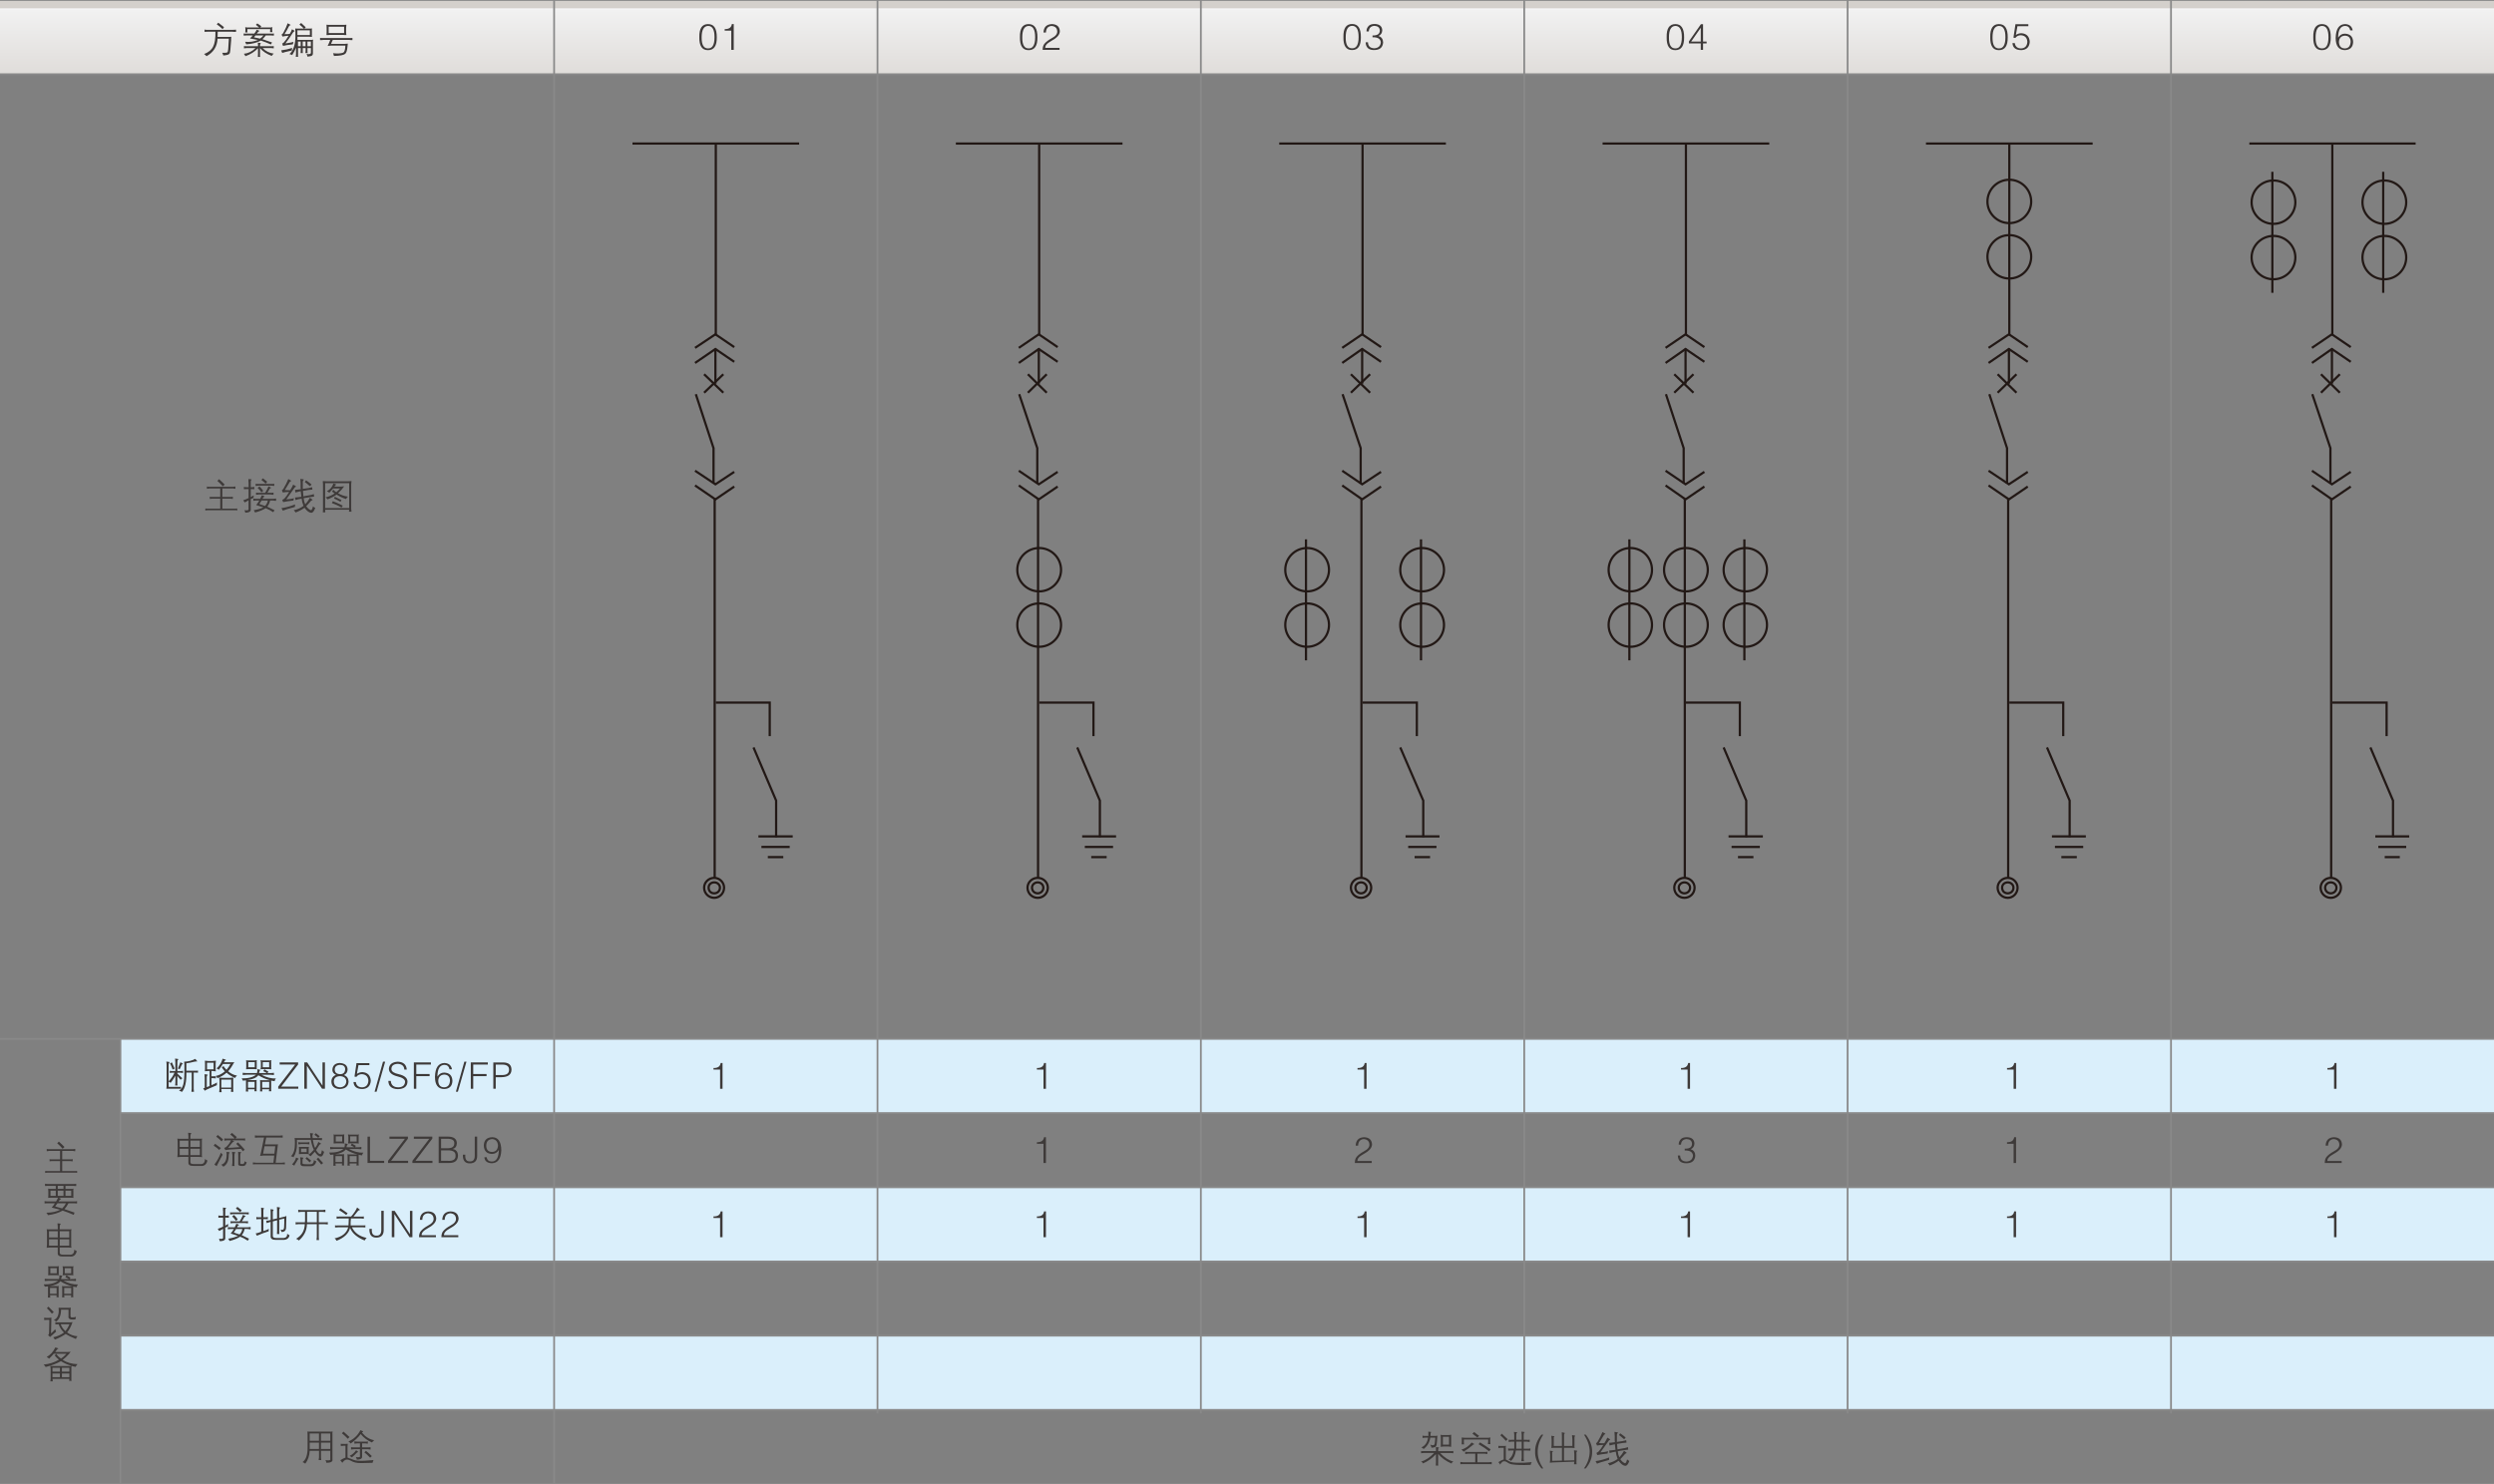 <?xml version="1.0" encoding="utf-8"?>
<!-- Generator: Adobe Illustrator 24.0.1, SVG Export Plug-In . SVG Version: 6.00 Build 0)  -->
<svg version="1.1" id="图层_1" xmlns="http://www.w3.org/2000/svg" xmlns:xlink="http://www.w3.org/1999/xlink" x="0px" y="0px"
	 viewBox="0 0 1000 595.24" style="enable-background:new 0 0 1000 595.24;" xml:space="preserve">
<rect x="0" y="0" width="1000" height="595.24" fill="#808080" stroke="none"/>
<style type="text/css">
	.st0{fill:#DAEFFB;}
	.st1{clip-path:url(#SVGID_2_);fill:url(#SVGID_3_);}
	.st2{fill:none;stroke:#898989;stroke-width:0.714;stroke-miterlimit:22.926;}
	.st3{fill:#3E3A39;}
	.st4{clip-path:url(#SVGID_5_);fill:url(#SVGID_6_);}
	.st5{clip-path:url(#SVGID_8_);fill:url(#SVGID_9_);}
	.st6{clip-path:url(#SVGID_11_);fill:url(#SVGID_12_);}
	.st7{clip-path:url(#SVGID_14_);fill:url(#SVGID_15_);}
	.st8{clip-path:url(#SVGID_17_);fill:url(#SVGID_18_);}
	.st9{clip-path:url(#SVGID_20_);fill:url(#SVGID_21_);}
	.st10{fill:none;stroke:#3E3A39;stroke-width:2.469;stroke-miterlimit:22.926;}
	.st11{fill-rule:evenodd;clip-rule:evenodd;fill:#DAEFFB;}
	.st12{fill:none;stroke:#221815;stroke-width:0.747;}
	.st13{fill:none;stroke:#221815;stroke-width:0.747;stroke-dasharray:0.756,0.756;}
	.st14{fill-rule:evenodd;clip-rule:evenodd;fill:#221815;}
	.st15{fill:none;stroke:#221815;stroke-width:0.38;}
	.st16{fill:none;stroke:#221815;stroke-width:0.747;stroke-dasharray:3.744,0.756;}
	.st17{fill:none;stroke:#221815;stroke-width:0.497;}
	.st18{fill:none;stroke:#221815;stroke-width:0.747;stroke-dasharray:1.494,0.756;}
	.st19{fill:none;stroke:#221815;stroke-width:1.246;}
	.st20{fill:none;stroke:#000000;stroke-width:0.767;}
	.st21{fill:none;stroke:#000000;stroke-width:0.39;}
	.st22{fill:none;stroke:#000000;stroke-width:0.767;stroke-dasharray:4.33,4.33;}
	.st23{fill:none;stroke:#000000;stroke-width:0.767;stroke-dasharray:4.33,4.33,4.33,4.33,4.33,4.33;}
	.st24{fill:none;stroke:#221815;stroke-width:0.666;}
	.st25{fill:none;stroke:#221815;stroke-width:0.423;}
	.st26{fill:#221815;}
	.st27{fill:none;stroke:#221815;stroke-width:0.666;stroke-dasharray:4.703,4.703;}
	.st28{clip-path:url(#SVGID_23_);fill:url(#SVGID_24_);}
	.st29{fill:none;stroke:#898989;stroke-width:0.714;stroke-miterlimit:22.926;}
	.st30{fill:none;stroke:#221815;stroke-width:0.892;}
	.st31{clip-path:url(#SVGID_26_);fill:url(#SVGID_27_);}
	.st32{clip-path:url(#SVGID_29_);fill:url(#SVGID_30_);}
	.st33{clip-path:url(#SVGID_32_);fill:url(#SVGID_33_);}
	.st34{fill:none;stroke:#221815;stroke-width:0.892;stroke-dasharray:4.473,0.903;}
	.st35{clip-path:url(#SVGID_35_);fill:url(#SVGID_36_);}
	.st36{fill:none;stroke:#221815;stroke-width:0.863;}
	.st37{fill:none;stroke:#221815;stroke-width:0.863;stroke-dasharray:4.322,0.871;}
	.st38{clip-path:url(#SVGID_38_);fill:url(#SVGID_39_);}
	.st39{clip-path:url(#SVGID_41_);fill:url(#SVGID_42_);}
	.st40{clip-path:url(#SVGID_44_);fill:url(#SVGID_45_);}
	.st41{clip-path:url(#SVGID_47_);fill:url(#SVGID_48_);}
	.st42{clip-path:url(#SVGID_50_);fill:url(#SVGID_51_);}
	.st43{clip-path:url(#SVGID_53_);fill:url(#SVGID_54_);}
	.st44{fill:none;stroke:#898989;stroke-width:1.191;stroke-miterlimit:22.926;}
	.st45{clip-path:url(#SVGID_56_);fill:url(#SVGID_57_);}
	.st46{clip-path:url(#SVGID_59_);fill:url(#SVGID_60_);}
	.st47{fill:none;stroke:#221815;stroke-width:0.863;stroke-dasharray:0.871,0.871;}
</style>
<g>
	<rect x="48.28" y="476.19" class="st11" width="951.72" height="29.76"/>
	<rect x="48.28" y="535.71" class="st11" width="951.72" height="29.76"/>
	<rect x="48.28" y="416.67" class="st11" width="951.72" height="29.76"/>
	<g>
		<defs>
			<rect id="SVGID_22_" x="0" y="0" width="1000" height="29.76"/>
		</defs>
		<clipPath id="SVGID_2_">
			<use xlink:href="#SVGID_22_"  style="overflow:visible;"/>
		</clipPath>
		
			<linearGradient id="SVGID_3_" gradientUnits="userSpaceOnUse" x1="-8986.513" y1="1868.477" x2="-8984.413" y2="1868.477" gradientTransform="matrix(0 14.173 476.206 0 -889279 127368.898)">
			<stop  offset="0" style="stop-color:#D4D0CC"/>
			<stop  offset="0.01" style="stop-color:#F7F7F8"/>
			<stop  offset="0.03" style="stop-color:#F1F1F1"/>
			<stop  offset="0.92" style="stop-color:#DFDCD9"/>
			<stop  offset="0.97" style="stop-color:#E1E0DD"/>
			<stop  offset="1" style="stop-color:#CFCDCB"/>
		</linearGradient>
		<rect x="0" y="0" class="st1" width="1000" height="29.76"/>
	</g>
	<line class="st29" x1="0" y1="0" x2="1000" y2="0"/>
	<line class="st29" x1="0" y1="29.76" x2="1000" y2="29.76"/>
	<line class="st29" x1="48.28" y1="446.43" x2="1000" y2="446.43"/>
	<line class="st29" x1="0" y1="416.67" x2="1000" y2="416.67"/>
	<line class="st29" x1="48.28" y1="476.19" x2="1000" y2="476.19"/>
	<line class="st29" x1="48.28" y1="505.95" x2="1000" y2="505.95"/>
	<line class="st29" x1="48.28" y1="535.71" x2="1000" y2="535.71"/>
	<line class="st29" x1="48.28" y1="565.47" x2="1000" y2="565.47"/>
	<line class="st29" x1="0" y1="595.24" x2="1000" y2="595.24"/>
	<line class="st29" x1="222.18" y1="0" x2="222.18" y2="595.24"/>
	<line class="st29" x1="351.84" y1="0" x2="351.84" y2="566.89"/>
	<line class="st29" x1="481.5" y1="0" x2="481.5" y2="566.89"/>
	<line class="st29" x1="611.16" y1="0" x2="611.16" y2="566.89"/>
	<line class="st29" x1="740.82" y1="0" x2="740.82" y2="566.89"/>
	<line class="st29" x1="870.49" y1="0" x2="870.49" y2="566.89"/>
	<line class="st29" x1="48.28" y1="416.67" x2="48.28" y2="595.24"/>
	<path class="st3" d="M22.93,458.55l0.69-0.69c0.11,0.12,0.23,0.23,0.34,0.34c0.8,0.73,1.44,1.34,1.89,1.84l-0.75,0.69
		C24.39,459.89,23.66,459.16,22.93,458.55 M19.03,469.69h5.05v-4.02h-3.22c-0.15,0-0.36,0.02-0.63,0.06
		c-0.15,0.04-0.27,0.06-0.34,0.06v-0.92c0.08,0.04,0.19,0.08,0.34,0.12h0.63h3.22v-3.39h-4.42c-0.19,0-0.4,0.04-0.63,0.11h-0.29
		v-0.92c0.12,0.04,0.25,0.08,0.4,0.11h0.52h9.65c0.12,0,0.27-0.02,0.46-0.05c0.11,0,0.25-0.02,0.4-0.06v0.92h-0.4
		c-0.19-0.08-0.34-0.11-0.46-0.11h-4.37v3.39h3.16h0.52c0.2-0.04,0.37-0.08,0.52-0.12v0.92c-0.23,0-0.4-0.02-0.52-0.06
		c-0.23-0.04-0.4-0.06-0.52-0.06h-3.16v4.02H30c0.27,0,0.57-0.02,0.92-0.06v0.8c-0.16-0.04-0.31-0.08-0.46-0.11H30H19.03
		c-0.19,0-0.4,0.02-0.63,0.06c-0.12,0-0.21,0.02-0.29,0.06v-0.8C18.38,469.67,18.69,469.69,19.03,469.69"/>
	<path class="st3" d="M26.26,479.63h2.3v-2.07h-2.3V479.63z M25.46,475.6h-2.3v1.21h2.3V475.6z M23.16,479.63h2.3v-2.07h-2.3V479.63
		z M26.44,482.61h-3.39c-0.27,0.42-0.5,0.73-0.69,0.92c-0.08,0.12-0.15,0.23-0.23,0.34c0.15,0.08,0.33,0.13,0.52,0.17
		c0.54,0.12,1.3,0.32,2.3,0.63C25.59,484.03,26.09,483.34,26.44,482.61 M20.24,479.63h2.12v-2.07h-2.12V479.63z M23.28,480.37h-2.93
		c-0.42,0-0.76,0.02-1.03,0.06c0.04-0.38,0.06-0.71,0.06-0.97v-1.66c0-0.27-0.02-0.48-0.06-0.63v-0.46
		c0.34,0.12,0.69,0.15,1.03,0.12h2.01v-1.21H19.2c-0.42,0-0.8,0.02-1.15,0.06v-0.92c0.35,0.08,0.73,0.12,1.15,0.12h10.27
		c0.19,0,0.5-0.02,0.92-0.06c0.08,0,0.13-0.02,0.17-0.06v0.92h-0.52c-0.15-0.04-0.34-0.06-0.57-0.06h-3.21v1.21h2.18
		c0.38,0.04,0.73,0,1.03-0.12c-0.07,0.31-0.09,0.67-0.05,1.09v1.66c-0.04,0.38-0.02,0.71,0.05,0.97c-0.3-0.04-0.65-0.06-1.03-0.06
		h-4.88l0.8,0.4c0.08,0.08,0.12,0.14,0.12,0.17c0,0.04-0.04,0.06-0.12,0.06c-0.04,0.04-0.08,0.06-0.12,0.06
		c-0.23,0.11-0.38,0.25-0.46,0.4c-0.04,0.08-0.1,0.15-0.17,0.23c-0.04,0.08-0.08,0.13-0.12,0.17h6.32c0.42,0.04,0.78,0,1.09-0.12
		v0.92h-0.46c-0.15-0.04-0.36-0.06-0.63-0.06h-2.35c-0.54,1-1.07,1.78-1.61,2.36c1.23,0.42,2.57,0.88,4.02,1.38l-0.29,0.92
		c-1.57-0.69-3.06-1.26-4.48-1.72c-1.57,0.92-3.54,1.53-5.91,1.84c-0.08-0.38-0.29-0.71-0.63-0.98c2.34-0.04,4.19-0.44,5.57-1.21
		c-0.8-0.23-1.93-0.52-3.39-0.86c0.61-0.73,1.03-1.3,1.26-1.73h-3.1c-0.42,0-0.76,0.02-1.03,0.06v-0.92
		c0.31,0.08,0.67,0.12,1.09,0.12h3.5C22.89,481.21,23.16,480.72,23.28,480.37"/>
	<path class="st3" d="M23.97,499.61h3.79v-2.53h-3.79V499.61z M27.76,493.81h-3.79v2.53h3.79V493.81z M19.66,499.61h3.5v-2.53h-3.5
		V499.61z M19.66,496.33h3.5v-2.53h-3.5V496.33z M20.12,493.06h3.04v-1.03c0-0.46-0.04-0.92-0.12-1.38l1.09,0.11
		c0.12,0.04,0.17,0.08,0.17,0.12c0.04,0.04,0.02,0.09-0.06,0.17c-0.19,0.19-0.29,0.48-0.29,0.86v1.15h3.39
		c0.38,0.04,0.82,0.02,1.32-0.06c-0.12,0.46-0.15,0.9-0.12,1.32v4.71c-0.04,0.5,0,0.98,0.12,1.43c-0.46-0.08-0.92-0.11-1.38-0.11
		h-3.33v1.95c-0.08,0.65,0.4,0.96,1.44,0.92h2.41c1.3,0.16,1.97-0.53,2.01-2.07c0.31,0.34,0.63,0.55,0.98,0.63
		c-0.38,1.64-1.34,2.37-2.87,2.18h-2.7c-1.46,0.04-2.14-0.42-2.07-1.38v-2.24h-2.99c-0.5,0-0.97,0.04-1.44,0.11
		c0.08-0.54,0.12-1.01,0.12-1.43v-4.59c0-0.5-0.04-0.98-0.12-1.43C19.16,493.08,19.62,493.1,20.12,493.06"/>
	<path class="st3" d="M25.97,510.69h2.58v-2.06h-2.58V510.69z M26.03,507.93h2.47h0.57c0.15-0.04,0.29-0.08,0.4-0.12
		c-0.04,0.08-0.05,0.17-0.05,0.29c-0.08,0.31-0.1,0.55-0.06,0.75v1.67v0.63c0.04,0.15,0.08,0.27,0.11,0.34
		c-0.34-0.04-0.69-0.05-1.03-0.05h-2.35c-0.34,0-0.67,0.02-0.97,0.05v-0.23c0.08-0.23,0.12-0.44,0.12-0.63v-1.9
		c0-0.15-0.04-0.34-0.12-0.57v-0.35c0.12,0.04,0.25,0.08,0.4,0.12H26.03z M20.18,510.69h2.58v-2.06h-2.58V510.69z M20.29,507.93
		h2.35c0.15,0,0.36-0.02,0.63-0.06c0.15,0,0.27-0.02,0.34-0.06c-0.08,0.35-0.09,0.69-0.06,1.04v1.61c-0.04,0.38-0.02,0.72,0.06,1.03
		c-0.34-0.04-0.69-0.05-1.03-0.05h-2.3c-0.35,0-0.67,0.02-0.98,0.05c0.04-0.23,0.06-0.53,0.06-0.92v-1.84c0-0.3-0.02-0.61-0.06-0.92
		c0.08,0.04,0.19,0.08,0.34,0.12H20.29z M25.75,518.9h2.81v-2.35h-2.81V518.9z M20.06,518.9h2.64v-2.35h-2.64V518.9z M23.28,513.67
		h-3.79c-0.65,0.04-1.17,0.08-1.55,0.12v-0.92c0.38,0.08,0.9,0.12,1.55,0.12h4.19c0.15-0.65,0.19-1.17,0.12-1.55l1.09,0.23
		c0.08,0.04,0.12,0.08,0.12,0.12c0,0.04-0.04,0.08-0.12,0.11c-0.12,0.16-0.17,0.25-0.17,0.29c-0.04,0.08-0.08,0.17-0.11,0.29
		c-0.04,0.23-0.08,0.4-0.12,0.52h3.16c-0.54-0.34-0.98-0.58-1.32-0.69c-0.08-0.04-0.12-0.08-0.12-0.12l0.46-0.69
		c0.27,0.16,0.69,0.4,1.26,0.75c0.12,0.08,0.23,0.13,0.34,0.17l-0.4,0.58h1.04c0.61,0,1.13-0.04,1.55-0.12v0.92
		c-0.46-0.04-0.98-0.08-1.55-0.12h-3.45c2.03,1.07,3.96,1.57,5.8,1.49c-0.35,0.39-0.5,0.75-0.46,1.09c-0.42-0.04-0.8-0.09-1.15-0.17
		c-0.12-0.04-0.21-0.08-0.29-0.11v3.1c-0.04,0.38-0.02,0.79,0.06,1.21h-0.98c0.08-0.27,0.12-0.53,0.12-0.8h-2.81
		c-0.04,0.31,0,0.59,0.11,0.86h-0.97c0.04-0.38,0.06-0.73,0.06-1.03v-2.58c0-0.31-0.02-0.63-0.06-0.98
		c0.27,0.12,0.57,0.15,0.92,0.12h3.16c-1.68-0.38-3.27-1.05-4.76-2.01c-0.73,1-2.18,1.65-4.37,1.95h2.7
		c0.31,0.04,0.65,0.02,1.03-0.06c-0.08,0.31-0.09,0.63-0.06,0.98v2.53c-0.04,0.31-0.02,0.65,0.06,1.03h-0.92
		c0.04-0.27,0.06-0.53,0.06-0.8h-2.64c0,0.16,0.02,0.38,0.06,0.69c0,0.08,0.02,0.15,0.06,0.23H19.2c0.04-0.34,0.05-0.71,0.05-1.09
		v-3.39c-0.42,0.08-0.84,0.12-1.26,0.12c-0.08-0.23-0.23-0.54-0.46-0.92C20.1,515.19,22.01,514.71,23.28,513.67"/>
	<path class="st3" d="M24.89,524.53h2.18c0.42,0.04,0.86,0.02,1.32-0.06c-0.08,0.38-0.12,0.77-0.12,1.15v1.89
		c-0.08,0.65,0.17,0.94,0.75,0.86c0.42,0.04,0.9-0.04,1.44-0.23c-0.11,0.34-0.19,0.69-0.23,1.03c-2.07,0.27-2.99-0.17-2.76-1.32
		v-2.58h-2.99c0,2.18-0.63,3.77-1.89,4.77c-0.31-0.23-0.63-0.44-0.98-0.63c1.23-0.54,1.88-1.72,1.95-3.56
		c0-0.19-0.02-0.54-0.06-1.03v-0.35C23.85,524.55,24.31,524.56,24.89,524.53 M27.87,531.13h-3.5c0.31,1.03,0.94,1.95,1.89,2.76
		C26.91,533.04,27.45,532.12,27.87,531.13 M22.19,531.19v-0.92c0.5,0.11,0.94,0.15,1.32,0.11h4.14c0.42,0.04,0.9,0,1.43-0.11
		c-0.57,1.72-1.3,3.1-2.18,4.13c1.23,0.92,2.62,1.44,4.19,1.55c-0.34,0.31-0.55,0.67-0.63,1.09c-1.72-0.69-3.1-1.36-4.13-2.01
		c-1.15,0.8-2.58,1.55-4.3,2.24c-0.19-0.31-0.42-0.61-0.69-0.92c1.65-0.35,3.08-0.98,4.31-1.9c-0.96-0.88-1.67-1.99-2.13-3.33
		c-0.31,0-0.53,0.02-0.69,0.06H22.19z M21.56,526.25l-0.75,0.63c-0.73-0.88-1.4-1.61-2.01-2.18l0.63-0.63
		C20.2,524.87,20.9,525.6,21.56,526.25 M20.58,529.69l-0.12,5.11c0.61-0.54,1.17-1.09,1.67-1.67c0.12,0.38,0.23,0.71,0.35,0.98
		c-0.92,0.77-1.72,1.47-2.41,2.13l-0.8-0.75c0.27-0.19,0.4-0.52,0.4-0.97l0.11-5.17h-0.75c-0.34,0-0.61,0.02-0.8,0.06h-0.52v-0.92
		c0.46,0.08,0.9,0.11,1.32,0.11h0.4c0.38,0,0.79-0.04,1.21-0.11c0,0.15-0.02,0.36-0.06,0.63C20.54,529.39,20.54,529.58,20.58,529.69
		"/>
	<path class="st3" d="M27.81,548.58h-2.98v1.55h2.98V548.58z M24.83,552.37h2.98v-1.49h-2.98V552.37z M21.04,550.13h2.98v-1.55
		h-2.98V550.13z M24.02,550.88h-2.98v1.49h2.98V550.88z M26.67,542.95h-5.11c-0.3,0.38-0.92,1.04-1.84,1.96
		c-0.11-0.12-0.4-0.31-0.86-0.58c0.04,0,0-0.04-0.12-0.11c1.42-0.73,2.56-1.99,3.44-3.79l1.15,0.34c0.04,0.04,0.06,0.08,0.06,0.11
		c0,0.04-0.02,0.06-0.06,0.06c-0.23,0.08-0.42,0.23-0.57,0.46c-0.23,0.31-0.44,0.6-0.63,0.86h4.88c0.5,0,0.94-0.04,1.32-0.12
		c-0.27,0.38-0.48,0.67-0.63,0.86c-0.08,0.08-0.11,0.12-0.11,0.12c-0.65,0.76-1.48,1.53-2.47,2.3c1.65,1.07,3.63,1.65,5.97,1.72
		c-0.38,0.42-0.65,0.79-0.8,1.09c-0.38-0.08-0.73-0.15-1.03-0.23c-0.27-0.08-0.44-0.13-0.52-0.17c-0.04,0.08-0.08,0.23-0.12,0.46
		v0.8v3.96c-0.04,0.35,0,0.61,0.12,0.8H27.7c0.08-0.27,0.12-0.53,0.12-0.8h-6.77c0,0.27,0.04,0.59,0.12,0.98h-0.98
		c0.04-0.38,0.08-0.71,0.12-0.98v-4.02c-0.04-0.38-0.08-0.8-0.12-1.26c0.42,0.12,0.82,0.15,1.21,0.12h5.91h0.86
		c0.27-0.04,0.42-0.08,0.46-0.12c-1.45-0.38-2.85-1-4.19-1.84c-1.61,0.92-3.66,1.7-6.14,2.35c-0.12-0.27-0.38-0.59-0.8-0.98
		c2.22-0.19,4.27-0.84,6.14-1.95c-0.76-0.65-1.36-1.24-1.78-1.78c0,0,0.04-0.02,0.12-0.06c0.27-0.15,0.5-0.33,0.69-0.52
		c0.04,0.19,0.09,0.33,0.17,0.4c0.38,0.53,0.92,1.03,1.61,1.49C25.12,544.49,25.86,543.84,26.67,542.95"/>
	<path class="st3" d="M86.9,9.74l0.63-0.63c0.84,0.65,1.61,1.24,2.3,1.78l-0.57,0.8C88.6,11.04,87.82,10.39,86.9,9.74 M86.38,12.72
		h-3.04c-0.38,0-0.82,0.02-1.32,0.06v-0.92c0.57,0.12,1.01,0.15,1.32,0.12h9.64c0.54,0,1.04-0.02,1.5-0.06
		c0.08,0,0.13-0.02,0.17-0.06v0.92H93.9c-0.23-0.04-0.53-0.06-0.92-0.06H87.3c0,0.92-0.02,1.61-0.06,2.07h4.13
		c0.46,0.04,0.92,0.02,1.38-0.06c0,0.15-0.02,0.38-0.06,0.69c-0.04,0.31-0.04,0.52,0,0.63c-0.23,3.6-0.44,5.38-0.63,5.34
		c-0.12,0.46-0.96,0.75-2.53,0.86c-0.08-0.38-0.23-0.75-0.46-1.09c1.22,0.08,1.93,0,2.12-0.23c0.23,0.08,0.42-1.72,0.57-5.4h-4.53
		c-0.16,3.14-1.63,5.47-4.42,7c-0.27-0.31-0.59-0.59-0.98-0.86c1.8-0.69,3.01-1.68,3.62-2.98C86.12,17.47,86.42,15.48,86.38,12.72"
		/>
	<path class="st3" d="M104.77,10.54l-0.4,0.46h3.73h0.58c0.23-0.04,0.42-0.07,0.57-0.12c-0.12,0.35-0.15,0.65-0.12,0.92v0.17
		c0,0.15,0.02,0.36,0.06,0.63c0,0.12,0.02,0.21,0.06,0.29h-0.97c0.04-0.3,0.06-0.61,0.06-0.92v-0.29H99.2v0.4
		c-0.04,0.23-0.02,0.54,0.06,0.92h-0.92c0.04-0.31,0.06-0.61,0.06-0.92V11.8c0-0.23-0.02-0.54-0.06-0.92
		c0.12,0.04,0.29,0.08,0.52,0.12h0.63h4.42c-0.46-0.38-0.9-0.73-1.32-1.03l0.58-0.58C103.77,9.78,104.31,10.16,104.77,10.54
		 M102.47,19.27h-3.5c-0.34,0-0.73,0.04-1.15,0.12v-0.92c0.54,0.08,0.92,0.09,1.15,0.06h4.48v-0.34c0-0.38-0.02-0.75-0.06-1.09
		l1.09,0.17c0.08,0,0.12,0.02,0.12,0.06c0,0.04-0.02,0.07-0.06,0.11c-0.19,0.12-0.29,0.38-0.29,0.8v0.29h4.42
		c0.34,0.04,0.71,0.02,1.09-0.06v0.92c-0.38-0.08-0.75-0.12-1.09-0.12h-3.39c1.26,1.26,2.76,2.01,4.48,2.24
		c-0.38,0.3-0.65,0.61-0.8,0.92c-2.11-0.8-3.67-1.86-4.71-3.16v2.3c-0.04,0.38-0.02,0.8,0.06,1.26h-0.92
		c0.04-0.46,0.06-0.88,0.06-1.26v-2.24c-1.26,1.38-2.95,2.45-5.05,3.21c-0.15-0.38-0.36-0.71-0.63-0.97
		C99.49,21.41,101.05,20.65,102.47,19.27 M105.63,14.22h-3.21c-0.19,0.23-0.38,0.48-0.57,0.74c1.03,0.19,1.84,0.37,2.41,0.52
		C104.63,15.29,105.09,14.87,105.63,14.22 M101.38,14.22h-2.53c-0.38,0-0.77,0.02-1.15,0.06v-0.86c0.54,0.08,0.92,0.1,1.15,0.06h3.1
		c0.38-0.46,0.71-0.98,0.98-1.55l1.04,0.4c0.08,0.04,0.12,0.07,0.12,0.11c0,0.04-0.04,0.06-0.12,0.06
		c-0.27,0.11-0.42,0.21-0.46,0.29c-0.19,0.23-0.38,0.46-0.57,0.69h5.68c0.38,0.04,0.79,0.02,1.21-0.06v0.86
		c-0.42-0.04-0.82-0.06-1.21-0.06h-2.07c-0.38,0.54-0.82,1.03-1.32,1.49c1.57,0.5,2.85,0.94,3.85,1.32l-0.46,0.8
		c-1.26-0.57-2.6-1.09-4.02-1.55c-1.57,0.84-3.52,1.34-5.86,1.5c-0.08-0.19-0.23-0.54-0.46-1.03c1.8,0.19,3.54-0.06,5.22-0.75
		c-0.11,0-0.29-0.02-0.52-0.06c-1.34-0.27-2.26-0.44-2.76-0.52C100.62,15.04,101,14.64,101.38,14.22"/>
	<path class="st3" d="M123.27,18.52h1.38v-1.84h-1.38V18.52z M121.37,18.52h1.15v-1.84h-1.15V18.52z M119.48,18.52h1.09v-1.84h-1.09
		V18.52z M119.25,14.04h5v-1.89h-5V14.04z M118.45,14.79v-2.18c0-0.31-0.02-0.53-0.06-0.69V11.4c0.31,0.08,0.69,0.1,1.15,0.06h2.3
		c-0.65-0.65-1.25-1.19-1.78-1.61l0.69-0.63c0.42,0.38,1.04,0.96,1.84,1.72l-0.57,0.52h2.01c0.31,0.04,0.67,0.02,1.09-0.06
		c-0.08,0.38-0.1,0.75-0.06,1.09v1.26c-0.04,0.5-0.02,0.84,0.06,1.04c-0.35-0.04-0.71-0.06-1.09-0.06h-4.76V16h5.11
		c0.5,0.04,0.9,0,1.21-0.12c-0.12,0.27-0.15,0.69-0.12,1.27v4.19c0.04,0.69-0.31,1.09-1.03,1.2c-0.15,0.04-0.42,0.08-0.8,0.12
		c-0.15,0.04-0.25,0.08-0.29,0.11c-0.11-0.42-0.27-0.79-0.46-1.09h0.63c0.04,0.04,0.08,0.06,0.12,0.06
		c0.73-0.04,1.07-0.25,1.03-0.63v-1.84h-1.38v1.04c-0.04,0.5,0,0.82,0.11,0.97h-0.98c0.08-0.19,0.12-0.52,0.12-0.97v-1.04h-1.15
		v1.04c-0.04,0.5-0.02,0.82,0.06,0.97h-0.92c0.04-0.15,0.06-0.48,0.06-0.97v-1.04h-1.09v2.24c-0.04,0.57-0.02,0.99,0.06,1.26h-0.98
		c0.08-0.3,0.12-0.71,0.12-1.21V19.1c-0.31,0.84-0.82,1.84-1.55,2.99c-0.35-0.19-0.71-0.33-1.09-0.4
		C117.6,20.3,118.41,18,118.45,14.79 M115.34,9.33l1.09,0.58c0.08,0.08,0.11,0.13,0.11,0.17c-0.04,0.04-0.1,0.06-0.17,0.06
		c-0.31,0.08-0.54,0.32-0.69,0.74c-0.5,1-1.03,1.93-1.61,2.82c1.11,0,1.82-0.04,2.12-0.12c0.42-0.65,0.71-1.26,0.86-1.84l0.86,0.46
		c0.15,0.16,0.23,0.25,0.23,0.29c0,0.04-0.08,0.08-0.23,0.12c-0.31,0.23-0.56,0.54-0.75,0.92c-0.5,0.88-1.4,2.16-2.7,3.85h0.23
		c1.38-0.19,2.37-0.38,2.99-0.58c-0.08,0.23-0.15,0.52-0.23,0.86v0.12c-1.84,0.19-3.16,0.4-3.96,0.63
		c-0.04-0.08-0.08-0.17-0.12-0.29c-0.08-0.27-0.15-0.5-0.23-0.69c0.19-0.04,0.38-0.13,0.57-0.29c0.73-0.8,1.4-1.74,2.01-2.82
		c-1.03,0.08-1.84,0.2-2.41,0.35c-0.04-0.04-0.08-0.1-0.12-0.17c-0.12-0.23-0.21-0.44-0.29-0.63c0.23-0.15,0.44-0.35,0.63-0.57
		C114.41,11.69,115,10.37,115.34,9.33 M112.76,20.19c1.53-0.19,3-0.51,4.42-0.97c-0.04,0.08-0.05,0.15-0.05,0.23
		c-0.08,0.27-0.1,0.52-0.06,0.75c-0.11,0.04-0.23,0.08-0.34,0.12c-1.91,0.42-3.1,0.72-3.56,0.92c-0.08-0.16-0.19-0.42-0.34-0.8
		C112.78,20.34,112.76,20.26,112.76,20.19"/>
	<path class="st3" d="M137.98,10.72h-6.2v2.52h6.2V10.72z M132.18,9.97h5.4h0.46c0.42-0.04,0.71-0.06,0.86-0.06
		c-0.08,0.5-0.12,0.9-0.12,1.21v1.72c0,0.42,0.04,0.82,0.12,1.21h-0.81c-0.27-0.04-0.44-0.06-0.52-0.06h-5.34
		c-0.08,0-0.25,0.02-0.52,0.06c-0.42,0.04-0.69,0.04-0.8,0c0.04-0.19,0.06-0.59,0.06-1.21v-1.67c0-0.53-0.02-0.96-0.06-1.26
		c0.12,0,0.36,0.02,0.75,0.06H132.18z M132.75,17.6h5.45c0.38,0,0.8-0.04,1.26-0.11c-0.08,0.42-0.12,0.8-0.12,1.15
		c-0.15,1.72-0.5,2.72-1.03,2.99c-0.57,0.5-2.05,0.76-4.42,0.8c-0.08-0.38-0.19-0.75-0.34-1.09c1.8,0.19,3.16,0.12,4.08-0.23
		c0.5-0.27,0.78-1.21,0.86-2.81h-5.8c-0.34,0.04-0.78,0.08-1.32,0.12c0.35-0.65,0.69-1.46,1.04-2.41h-2.81
		c-0.08,0-0.25,0.02-0.52,0.06h-0.75v-0.86c0.12,0,0.36,0.02,0.75,0.05h0.52h10.51h0.52c0.34-0.04,0.57-0.05,0.69-0.05v0.86h-0.69
		c-0.31-0.04-0.48-0.06-0.52-0.06h-6.66C133.25,16.34,133.02,16.88,132.75,17.6"/>
	<path class="st3" d="M87.16,192.87l0.69-0.69c0.11,0.12,0.23,0.23,0.34,0.34c0.8,0.73,1.44,1.34,1.89,1.84l-0.75,0.69
		C88.61,194.21,87.89,193.49,87.16,192.87 M83.25,204.01h5.05v-4.02h-3.22c-0.15,0-0.36,0.02-0.63,0.06
		c-0.15,0.04-0.27,0.06-0.34,0.06v-0.92c0.08,0.04,0.19,0.08,0.34,0.12h0.63h3.22v-3.39h-4.42c-0.19,0-0.4,0.04-0.63,0.11h-0.29
		v-0.92c0.12,0.04,0.25,0.08,0.4,0.11h0.52h9.65c0.12,0,0.27-0.02,0.46-0.05c0.12,0,0.25-0.02,0.4-0.06v0.92h-0.4
		c-0.19-0.08-0.34-0.11-0.46-0.11h-4.37v3.39h3.16h0.52c0.19-0.04,0.37-0.08,0.52-0.12v0.92c-0.23,0-0.4-0.02-0.52-0.06
		c-0.23-0.04-0.4-0.06-0.52-0.06h-3.16v4.02h5.05c0.27,0,0.57-0.02,0.92-0.06v0.8c-0.16-0.04-0.31-0.08-0.46-0.11h-0.46H83.25
		c-0.19,0-0.4,0.02-0.63,0.06c-0.12,0-0.21,0.02-0.29,0.06v-0.8C82.6,203.99,82.91,204.01,83.25,204.01"/>
	<path class="st3" d="M97.79,196.2v-0.92c0.27,0.08,0.57,0.12,0.92,0.12h0.97v-1.89c0,0-0.02-0.1-0.06-0.29v-1.09l1.15,0.12v0.06
		c0.19,0,0.19,0.08,0,0.23c-0.19,0.15-0.27,0.42-0.23,0.81v2.06h0.57c0.27,0,0.55-0.04,0.86-0.12v0.92
		c-0.23-0.04-0.52-0.06-0.86-0.06h-0.57v3.22c0,0,0.04-0.02,0.11-0.06c0.42-0.27,0.79-0.48,1.09-0.63c0,0.11-0.02,0.27-0.06,0.46
		v0.52c-0.46,0.19-0.84,0.36-1.15,0.52v4.08c0.15,0.84-0.56,1.3-2.13,1.38c-0.04-0.04-0.08-0.12-0.12-0.23
		c-0.12-0.46-0.19-0.72-0.23-0.8c1.23,0.23,1.76,0.02,1.61-0.63v-3.33c-0.12,0.08-0.31,0.19-0.57,0.34
		c-0.35,0.19-0.67,0.36-0.97,0.52c-0.12-0.19-0.29-0.44-0.52-0.75c-0.04-0.04-0.06-0.08-0.06-0.12c0.8-0.27,1.51-0.55,2.13-0.86
		v-3.62h-0.92C98.46,196.15,98.14,196.17,97.79,196.2 M104.8,192.47l0.63-0.63c0.65,0.5,1.23,0.96,1.72,1.38l-0.63,0.75
		C105.98,193.43,105.41,192.93,104.8,192.47 M103.3,195.69l0.75-0.58c0.65,0.61,1.15,1.21,1.49,1.78l-0.69,0.57
		C104.32,196.7,103.8,196.11,103.3,195.69 M102.5,194.88v-0.86c0.23,0.08,0.57,0.1,1.04,0.06h5.28c0.46,0.04,0.84,0.02,1.15-0.06
		v0.86h-0.17c-0.27-0.04-0.59-0.08-0.97-0.11h-5.28c-0.19,0-0.46,0.04-0.8,0.11H102.5z M103.76,197.64h2.58
		c0.5-0.8,0.94-1.67,1.32-2.58l0.92,0.46c0.08,0.04,0.12,0.08,0.12,0.11c0,0.08-0.04,0.12-0.12,0.12c-0.23,0.08-0.4,0.21-0.52,0.4
		c-0.15,0.35-0.42,0.8-0.8,1.38c0.04-0.08,0.02-0.04-0.05,0.11h1.26c0.35,0.04,0.75,0.02,1.21-0.06v0.86h-0.29
		c-0.42-0.08-0.73-0.11-0.92-0.11h-4.71c-0.23,0-0.55,0.04-0.97,0.11h-0.12v-0.86C103.09,197.66,103.46,197.68,103.76,197.64
		 M107.38,200.74h-2.47c-0.08,0.12-0.15,0.23-0.23,0.34c-0.08,0.12-0.31,0.46-0.69,1.04c0.19,0.11,0.48,0.23,0.86,0.34
		c0.54,0.19,1.01,0.34,1.44,0.46C106.9,202.27,107.26,201.54,107.38,200.74 M103.99,200.74h-1.32c-0.38,0.04-0.75,0.08-1.09,0.12
		v-0.92c0,0.04,0.04,0.06,0.12,0.06c0.31,0.04,0.65,0.06,1.03,0.06h1.61c0.15-0.31,0.34-0.73,0.57-1.26
		c0.04-0.08,0.08-0.13,0.12-0.17l0.86,0.34c0.11,0.12,0.17,0.2,0.17,0.23c0.04,0.04,0.02,0.06-0.06,0.06
		c-0.27,0.08-0.42,0.15-0.46,0.23c-0.04,0.12-0.09,0.25-0.17,0.4c-0.08,0.08-0.12,0.13-0.12,0.17h4.25c0.31,0,0.71-0.04,1.21-0.12
		v0.92h-0.4c-0.38-0.08-0.67-0.12-0.86-0.12h-1.15c-0.19,0.96-0.57,1.78-1.15,2.47c0.92,0.42,1.9,0.9,2.93,1.43l-0.52,0.8
		c-1-0.69-2.01-1.22-3.04-1.61c-1.15,0.73-2.56,1.3-4.25,1.72c-0.04-0.08-0.08-0.15-0.12-0.23c-0.15-0.31-0.29-0.54-0.4-0.69
		c1.65-0.27,2.95-0.65,3.9-1.15c-0.19-0.04-0.52-0.13-0.98-0.29c-0.96-0.31-1.61-0.52-1.95-0.63
		C103.26,201.89,103.69,201.28,103.99,200.74"/>
	<path class="st3" d="M122.21,193.33l0.52-0.69c0.84,0.58,1.57,1.13,2.18,1.67l-0.57,0.69c-0.12-0.08-0.23-0.15-0.34-0.23
		C123.26,194.12,122.67,193.64,122.21,193.33 M120.94,199.99l-1.26,0.23c-0.34,0.08-0.75,0.19-1.21,0.35l-0.17-1.04
		c0.38,0,0.79-0.04,1.21-0.11l1.32-0.17c-0.08-0.42-0.15-1.11-0.23-2.07v-0.17l-0.74,0.17c-0.58,0.12-1.05,0.23-1.44,0.35
		l-0.12-1.09c0.5,0,0.96-0.04,1.38-0.12l0.92-0.12c-0.08-0.38-0.09-1.18-0.06-2.41c0-0.31-0.04-0.88-0.11-1.72l1.21,0.17
		c0.11,0.04,0.17,0.08,0.17,0.11c0.04,0.08,0,0.16-0.11,0.23c-0.16,0.08-0.25,0.29-0.29,0.63v2.87l2.35-0.34
		c0.11-0.04,0.57-0.16,1.38-0.34l0.12,0.97c-0.35,0-0.77,0.04-1.26,0.12h-0.12l-2.41,0.4c0.04,0.42,0.09,1.15,0.17,2.18l2.87-0.52
		c0.42-0.08,0.86-0.21,1.32-0.4l0.11,1.03c-0.15,0.04-0.3,0.06-0.46,0.06c-0.38,0.04-0.67,0.08-0.86,0.11l-2.87,0.46
		c0.08,0.92,0.29,1.74,0.63,2.47c0.77-0.84,1.4-1.72,1.89-2.64l0.92,0.69c0.11,0.08,0.17,0.14,0.17,0.17c0,0.04-0.06,0.08-0.17,0.12
		c-0.31,0.08-0.59,0.3-0.86,0.69c-0.12,0.12-0.25,0.27-0.4,0.46c-0.42,0.5-0.8,0.92-1.15,1.26c0.57,0.84,1.21,1.38,1.9,1.61
		c0.34-0.08,0.61-0.59,0.8-1.55c0.27,0.27,0.57,0.48,0.92,0.63c-0.5,1.38-1.05,2.03-1.67,1.95c-0.8-0.04-1.68-0.71-2.64-2.01
		c-1.03,0.76-2.22,1.4-3.56,1.89c-0.19-0.3-0.44-0.61-0.75-0.92c1.57-0.34,2.87-0.92,3.91-1.72
		C121.27,201.77,121.02,200.8,120.94,199.99 M117.55,194.37l0.98,0.58c0.12,0.12,0.17,0.19,0.17,0.23c0,0.04-0.06,0.07-0.17,0.11
		c-0.23,0.04-0.4,0.19-0.52,0.46c-1.34,1.88-2.41,3.39-3.22,4.54c0.61-0.04,1.19-0.1,1.72-0.17c0.54-0.08,1-0.17,1.38-0.29
		c-0.12,0.31-0.19,0.61-0.23,0.92c-1.68,0.19-3.06,0.4-4.13,0.63l-0.35-0.86c0.42-0.23,0.73-0.44,0.92-0.63
		c0.54-0.57,1.15-1.43,1.84-2.58c-0.96,0-1.8,0.08-2.53,0.23l-0.4-0.92c0.15-0.04,0.31-0.17,0.46-0.41c0.04,0,0.08-0.03,0.12-0.11
		c0.84-1.38,1.51-2.7,2.01-3.96l1.04,0.57c0.11,0.12,0.15,0.19,0.11,0.23c0,0.04-0.08,0.07-0.23,0.11
		c-0.19,0.04-0.34,0.19-0.46,0.46c-0.61,0.96-1.23,1.97-1.84,3.04c0.23,0,0.61,0.02,1.15,0.06h0.97
		C116.96,195.65,117.36,194.9,117.55,194.37 M113.42,204.82l-0.58-1.03c1.76-0.23,3.6-0.73,5.51-1.49
		c-0.04,0.12-0.06,0.23-0.06,0.34c-0.04,0.23-0.06,0.46-0.06,0.69C115.76,203.97,114.15,204.47,113.42,204.82"/>
	<path class="st3" d="M130.37,203.78h9.64v-9.99h-9.64V203.78z M130.43,205.5h-0.98c0.04-0.3,0.06-0.74,0.06-1.32v-9.93
		c-0.04-0.27-0.06-0.52-0.06-0.75v-0.57c0.57,0.07,1.03,0.11,1.38,0.11h8.73c0.34,0,0.8-0.04,1.38-0.11
		c-0.08,0.61-0.12,1.05-0.12,1.32v9.76c0,0.23,0.04,0.63,0.12,1.21h-1.03c0.04-0.31,0.08-0.57,0.12-0.8h-9.64v0.34
		C130.41,205.1,130.43,205.35,130.43,205.5 M133.93,199.94l0.34-0.69c1,0.46,1.88,0.9,2.64,1.32l-0.4,0.69
		C135.83,200.84,134.97,200.4,133.93,199.94 M133.07,201.77l0.4-0.75c1,0.38,2.32,0.98,3.96,1.78l-0.46,0.75
		C135.63,202.79,134.33,202.19,133.07,201.77 M133.13,197.12l0.57-0.69c0.23,0.34,0.61,0.67,1.15,0.98c0.5-0.38,1-0.88,1.49-1.49
		h-2.76c-0.23,0.27-0.57,0.65-1.03,1.15c-0.27,0.27-0.44,0.46-0.52,0.57c-0.27-0.27-0.59-0.48-0.97-0.63
		c1.26-0.61,2.14-1.64,2.64-3.1l0.98,0.34c0.08,0.04,0.11,0.08,0.11,0.12c0,0.04-0.04,0.08-0.11,0.11
		c-0.15,0.08-0.36,0.31-0.63,0.69h2.58c0.39,0,0.84-0.04,1.38-0.12c-0.77,1.07-1.59,1.99-2.47,2.75c1.19,0.73,2.51,1.19,3.96,1.38
		c-0.38,0.38-0.63,0.71-0.75,0.98c-1.15-0.34-2.41-0.94-3.79-1.78c-1,0.73-2.2,1.36-3.62,1.9c-0.27-0.35-0.54-0.61-0.8-0.81
		c1.57-0.38,2.79-0.92,3.67-1.61c-0.15-0.04-0.38-0.17-0.69-0.4C133.34,197.32,133.2,197.2,133.13,197.12"/>
	<path class="st3" d="M72.32,426.05l0.8,0.4c0.15,0.08,0.23,0.13,0.23,0.17c0,0.04-0.08,0.09-0.23,0.17
		c-0.12,0.08-0.23,0.23-0.34,0.46c-0.04,0.08-0.08,0.16-0.11,0.23c-0.23,0.5-0.44,0.96-0.63,1.38l-0.69-0.29
		C71.57,428.08,71.9,427.24,72.32,426.05 M68.18,426.46l0.75-0.35c0.27,0.65,0.63,1.48,1.09,2.47l-0.8,0.4
		C68.95,428.14,68.6,427.3,68.18,426.46 M78.29,424.68l0.69,0.8c0.08,0.15,0.1,0.23,0.06,0.23c0,0.04-0.09,0.04-0.29,0
		c-0.12,0-0.4,0.04-0.86,0.12c-1.11,0.3-2.16,0.52-3.16,0.63v2.98h3.56c0.35,0.04,0.71,0.02,1.09-0.06v0.86
		c-0.42-0.04-0.8-0.05-1.15-0.05h-0.57v6.49c0,0.08,0.02,0.31,0.06,0.69c0,0.23,0.02,0.4,0.06,0.52h-1.03
		c0.08-0.46,0.12-0.86,0.12-1.21v-6.49h-2.13c0.08,3.67-0.52,6.26-1.78,7.75c-0.27-0.16-0.63-0.31-1.09-0.46h-0.11
		c0.84-0.54,1.42-1.38,1.72-2.53c0.31-1.07,0.46-2.89,0.46-5.46v-2.24c0-0.5-0.04-0.97-0.12-1.43
		C75.61,425.75,77.1,425.37,78.29,424.68 M67.61,427.2v6.49c1-1,1.78-2.14,2.35-3.45H69.1c-0.38,0-0.72,0.04-1.03,0.12v-0.92
		c0.31,0.12,0.65,0.16,1.03,0.12h1.21v-3.39c0-0.42-0.02-0.71-0.06-0.86c0-0.23-0.02-0.48-0.05-0.75l1.15,0.17
		c0.15,0.04,0.21,0.08,0.17,0.12c0.04,0.04-0.02,0.12-0.17,0.23c-0.16,0.11-0.23,0.42-0.23,0.92v3.56h1.21
		c0.35,0.04,0.69,0,1.04-0.12v0.92c-0.38-0.08-0.73-0.12-1.04-0.12h-1.21v0.35c0.65,0.58,1.32,1.21,2.01,1.89
		c-0.31,0.19-0.54,0.4-0.69,0.63c-0.19-0.19-0.42-0.46-0.69-0.8c-0.27-0.31-0.48-0.58-0.63-0.8v2.52c-0.04,0.46-0.02,0.9,0.06,1.32
		h-0.97c0.08-0.42,0.12-0.86,0.12-1.32v-2.58c-0.77,1.27-1.4,2.22-1.9,2.87c-0.27-0.23-0.54-0.4-0.8-0.52v2.12h3.79
		c0.34,0.04,0.73,0.02,1.15-0.05v0.8H71.4h-3.16h-1.55c0.08-0.34,0.12-0.82,0.12-1.44v-7.92c0-0.54-0.04-1.05-0.12-1.55l1.15,0.17
		c0.11,0,0.17,0.04,0.17,0.12c0,0.04-0.06,0.12-0.17,0.23C67.68,426.48,67.61,426.78,67.61,427.2"/>
	<path class="st3" d="M88.75,436.22h3.96V433h-3.96V436.22z M88.87,438.05h-0.98c0.04-0.54,0.08-0.98,0.12-1.32v-3.16
		c-0.04-0.34-0.08-0.8-0.12-1.38c0.58,0.08,1.04,0.11,1.38,0.11h2.93c0.31,0,0.77-0.04,1.38-0.11c0,0.15-0.02,0.42-0.06,0.8v0.52
		v3.15v0.4c0,0.38,0.02,0.67,0.06,0.86H92.6c0.04-0.46,0.08-0.84,0.11-1.15h-3.96C88.75,437.1,88.79,437.52,88.87,438.05
		 M83.01,428.87h2.64v-2.64h-2.64V428.87z M82.03,430.82l1.09,0.17c0.12,0.04,0.17,0.09,0.17,0.17c0.04,0.04,0,0.08-0.11,0.12
		c-0.23,0.15-0.33,0.46-0.29,0.92v3.84c0.11-0.04,0.3-0.12,0.58-0.23c0.23-0.08,0.42-0.15,0.57-0.23v-6.03h-0.57
		c-0.42,0.04-0.86,0.08-1.32,0.12c0.04-0.27,0.06-0.67,0.06-1.21v-1.78c0-0.5-0.02-0.92-0.06-1.27c0.5,0.08,0.94,0.12,1.32,0.12
		h1.72c0.23,0,0.69-0.04,1.38-0.12c-0.08,0.54-0.11,0.96-0.11,1.27v1.78v0.69c0.04,0.27,0.08,0.44,0.11,0.52h-0.34
		c-0.54-0.08-0.86-0.12-0.98-0.12h-0.46v2.12h0.63c0.42,0.04,0.8,0.02,1.14-0.06v0.92c-0.5-0.04-0.88-0.08-1.14-0.11h-0.63v2.81
		c0.84-0.34,1.59-0.71,2.24-1.09c-0.08,0.34-0.09,0.71-0.06,1.09c-0.46,0.19-1.03,0.44-1.72,0.75c-1.68,0.65-2.72,1.15-3.1,1.49
		l-0.69-0.92c0.08,0,0.17-0.04,0.29-0.12c0.11-0.04,0.23-0.08,0.34-0.12v-4.13c0-0.08-0.02-0.29-0.06-0.63V430.82z M92.42,426.74
		h-3.04c-0.38,0.65-0.94,1.44-1.67,2.35c-0.31-0.27-0.59-0.46-0.86-0.57c1.23-1.11,2.03-2.41,2.41-3.91l1.15,0.35
		c0.12,0.08,0.17,0.13,0.17,0.17c0,0.04-0.04,0.08-0.12,0.12c-0.27,0.04-0.5,0.31-0.69,0.8h2.87h0.92c0.19-0.04,0.33-0.05,0.4-0.05
		c-0.8,1.49-1.63,2.72-2.47,3.67c1.11,0.96,2.3,1.53,3.56,1.72c-0.38,0.3-0.65,0.63-0.8,0.97c-1.46-0.65-2.58-1.36-3.39-2.13
		c-1.15,1-2.37,1.72-3.67,2.18c-0.08-0.08-0.14-0.15-0.17-0.23c-0.16-0.31-0.31-0.54-0.46-0.69c1.07-0.12,2.28-0.71,3.62-1.78
		c-0.12-0.12-0.27-0.29-0.46-0.52c-0.11-0.15-0.38-0.52-0.8-1.09c0.23-0.16,0.46-0.33,0.69-0.52c0.27,0.46,0.67,0.96,1.21,1.49
		C91.47,428.33,92,427.55,92.42,426.74"/>
	<path class="st3" d="M105.35,428.06h2.58V426h-2.58V428.06z M105.41,425.31h2.47h0.57c0.15-0.04,0.29-0.08,0.4-0.12
		c-0.04,0.08-0.06,0.17-0.06,0.29c-0.08,0.3-0.1,0.55-0.06,0.74v1.67v0.63c0.04,0.15,0.08,0.27,0.12,0.34
		c-0.35-0.04-0.69-0.06-1.04-0.06h-2.35c-0.34,0-0.67,0.02-0.97,0.06v-0.23c0.08-0.23,0.12-0.44,0.12-0.63v-1.9
		c0-0.15-0.04-0.34-0.12-0.57v-0.34c0.12,0.04,0.25,0.08,0.4,0.12H105.41z M99.56,428.06h2.58V426h-2.58V428.06z M99.67,425.31h2.35
		c0.15,0,0.36-0.02,0.63-0.06c0.15,0,0.27-0.02,0.34-0.06c-0.08,0.34-0.09,0.69-0.06,1.03v1.61c-0.04,0.38-0.02,0.72,0.06,1.03
		c-0.34-0.04-0.69-0.06-1.03-0.06h-2.3c-0.35,0-0.67,0.02-0.98,0.06c0.04-0.23,0.06-0.54,0.06-0.92v-1.84c0-0.3-0.02-0.61-0.06-0.92
		c0.08,0.04,0.19,0.08,0.34,0.12H99.67z M105.13,436.27h2.81v-2.35h-2.81V436.27z M99.44,436.27h2.64v-2.35h-2.64V436.27z
		 M102.66,431.05h-3.79c-0.65,0.04-1.17,0.08-1.55,0.12v-0.92c0.38,0.08,0.9,0.12,1.55,0.12h4.19c0.15-0.65,0.19-1.17,0.12-1.55
		l1.09,0.23c0.08,0.04,0.12,0.08,0.12,0.12c0,0.04-0.04,0.08-0.12,0.11c-0.12,0.15-0.17,0.25-0.17,0.29
		c-0.04,0.08-0.08,0.17-0.12,0.29c-0.04,0.23-0.08,0.4-0.12,0.52h3.16c-0.54-0.35-0.98-0.58-1.32-0.69
		c-0.08-0.04-0.12-0.08-0.12-0.12l0.46-0.69c0.27,0.15,0.69,0.4,1.26,0.75c0.12,0.08,0.23,0.14,0.35,0.17l-0.4,0.58h1.04
		c0.61,0,1.13-0.04,1.55-0.12v0.92c-0.46-0.04-0.97-0.08-1.55-0.12h-3.45c2.03,1.08,3.96,1.57,5.8,1.49
		c-0.35,0.38-0.5,0.75-0.46,1.09c-0.42-0.04-0.8-0.09-1.15-0.17c-0.12-0.04-0.21-0.08-0.29-0.11v3.1c-0.04,0.38-0.02,0.79,0.06,1.21
		h-0.98c0.08-0.27,0.12-0.54,0.12-0.8h-2.81c-0.04,0.3,0,0.59,0.11,0.86h-0.97c0.04-0.38,0.06-0.73,0.06-1.04v-2.58
		c0-0.3-0.02-0.63-0.06-0.97c0.27,0.12,0.57,0.15,0.92,0.12h3.16c-1.68-0.39-3.27-1.05-4.77-2.01c-0.73,1-2.18,1.65-4.37,1.95h2.7
		c0.31,0.04,0.65,0.02,1.03-0.06c-0.08,0.31-0.09,0.63-0.06,0.97v2.53c-0.04,0.31-0.02,0.65,0.06,1.03h-0.92
		c0.04-0.27,0.06-0.54,0.06-0.8h-2.64c0,0.15,0.02,0.38,0.06,0.69c0,0.08,0.02,0.15,0.06,0.23h-0.97c0.04-0.34,0.05-0.71,0.05-1.09
		v-3.39c-0.42,0.08-0.84,0.12-1.26,0.12c-0.08-0.23-0.23-0.54-0.46-0.92C99.48,432.56,101.39,432.08,102.66,431.05"/>
	<polygon class="st3" points="119.6,436.68 111.56,436.68 111.56,435.81 118.33,426.97 112.13,426.97 112.13,426.11 119.54,426.11 
		119.54,426.92 112.76,435.81 119.6,435.81 	"/>
	<polygon class="st3" points="129.14,436.68 123.05,427.43 123.05,436.68 122.02,436.68 122.02,426.11 123.17,426.11 129.25,435.36 
		129.31,435.36 129.31,426.11 130.29,426.11 130.29,436.68 	"/>
	<path class="st3" d="M134.72,431.11c-1.07-0.5-1.55-1.25-1.44-2.24c0.19-1.61,1.17-2.45,2.93-2.53c2.03,0.12,3.08,0.96,3.16,2.53
		c0,1.07-0.48,1.84-1.44,2.3c1.15,0.46,1.76,1.32,1.84,2.58c-0.08,1.95-1.28,2.97-3.62,3.04c-2.11-0.12-3.2-1.11-3.27-2.99
		C132.88,432.5,133.5,431.61,134.72,431.11 M136.33,427.09c-1.38,0.08-2.09,0.71-2.12,1.89c0.04,1.19,0.76,1.8,2.18,1.84
		c1.3,0,1.97-0.69,2.01-2.06C138.36,427.68,137.67,427.13,136.33,427.09 M136.33,431.62c-1.65,0.08-2.47,0.81-2.47,2.18
		c0.08,1.46,0.92,2.22,2.53,2.3c1.53-0.12,2.35-0.9,2.47-2.35C138.78,432.41,137.93,431.7,136.33,431.62"/>
	<path class="st3" d="M141.74,433.98h0.92c0.23,1.42,1.09,2.13,2.58,2.13c1.53-0.08,2.35-0.96,2.47-2.64
		c-0.11-1.64-0.97-2.53-2.58-2.64c-0.99,0-1.74,0.37-2.24,1.09l-0.75-0.12l0.8-5.4h5.17v0.8h-4.37l-0.63,3.5
		c0.69-0.46,1.43-0.69,2.24-0.69c2.07,0.16,3.17,1.3,3.33,3.45c-0.16,2.11-1.26,3.21-3.33,3.33
		C143.06,436.79,141.85,435.85,141.74,433.98"/>
	<polygon class="st3" points="154.44,425.82 150.99,437.88 150.19,437.88 153.57,425.82 	"/>
	<path class="st3" d="M155.71,433.52h0.97c0.16,1.72,1.17,2.58,3.04,2.58c1.69-0.04,2.58-0.77,2.7-2.18c0-0.99-1-1.72-2.99-2.18
		c-2.34-0.57-3.5-1.61-3.5-3.1c0.15-1.76,1.36-2.7,3.61-2.82c2.22,0.12,3.41,1.17,3.56,3.16h-0.98c-0.08-1.42-0.94-2.18-2.58-2.3
		c-1.84,0.08-2.7,0.84-2.58,2.3c0.12,0.84,1.07,1.46,2.87,1.84c2.37,0.54,3.56,1.55,3.56,3.04c-0.08,1.91-1.36,2.91-3.85,2.98
		C157.03,436.77,155.75,435.66,155.71,433.52"/>
	<polygon class="st3" points="166.92,436.68 165.94,436.68 165.94,426.11 172.77,426.11 172.77,426.97 166.92,426.97 166.92,430.76 
		172.26,430.76 172.26,431.62 166.92,431.62 	"/>
	<path class="st3" d="M178.07,430.99c-1.49,0.11-2.28,0.96-2.35,2.53c0.08,1.68,0.86,2.55,2.35,2.58c1.46-0.04,2.24-0.92,2.35-2.64
		C180.39,431.85,179.6,431.03,178.07,430.99 M181.23,428.87h-0.97c-0.27-1.15-0.92-1.74-1.95-1.78c-1.91-0.04-2.89,1.53-2.93,4.71
		c0.69-1.08,1.59-1.61,2.7-1.61c2.14,0.08,3.26,1.18,3.33,3.33c-0.08,2.1-1.19,3.2-3.33,3.27c-2.45-0.04-3.67-1.67-3.67-4.88
		c0.08-3.64,1.34-5.5,3.79-5.57C179.9,426.42,180.92,427.26,181.23,428.87"/>
	<polygon class="st3" points="187.04,425.82 183.59,437.88 182.79,437.88 186.18,425.82 	"/>
	<polygon class="st3" points="189.75,436.68 188.77,436.68 188.77,426.11 195.6,426.11 195.6,426.97 189.75,426.97 189.75,430.76 
		195.09,430.76 195.09,431.62 189.75,431.62 	"/>
	<path class="st3" d="M198.77,431.17h2.3c2.06,0.07,3.08-0.65,3.04-2.18c0-1.34-0.92-2.01-2.76-2.01h-2.58V431.17z M198.77,436.68
		h-0.97v-10.56h3.85c2.3,0,3.44,0.98,3.44,2.93c-0.04,1.95-1.38,2.95-4.02,2.99h-2.3V436.68z"/>
	<path class="st3" d="M76.35,463.28h3.79v-2.53h-3.79V463.28z M80.14,457.48h-3.79v2.52h3.79V457.48z M72.05,463.28h3.5v-2.53h-3.5
		V463.28z M72.05,460.01h3.5v-2.52h-3.5V460.01z M72.51,456.74h3.04v-1.04c0-0.46-0.04-0.92-0.12-1.38l1.09,0.11
		c0.12,0.04,0.17,0.08,0.17,0.11c0.04,0.04,0.02,0.1-0.06,0.17c-0.19,0.19-0.29,0.48-0.29,0.86v1.15h3.39
		c0.38,0.04,0.82,0.02,1.32-0.06c-0.12,0.46-0.15,0.9-0.12,1.32v4.71c-0.04,0.5,0,0.98,0.12,1.43c-0.46-0.08-0.92-0.11-1.38-0.11
		h-3.33v1.95c-0.08,0.65,0.4,0.96,1.44,0.92h2.41c1.3,0.15,1.97-0.54,2.01-2.07c0.31,0.34,0.63,0.55,0.98,0.63
		c-0.38,1.64-1.34,2.37-2.87,2.18h-2.7c-1.46,0.04-2.14-0.42-2.07-1.38v-2.24h-2.99c-0.5,0-0.97,0.04-1.44,0.11
		c0.08-0.54,0.12-1.01,0.12-1.43v-4.59c0-0.5-0.04-0.98-0.12-1.43C71.55,456.76,72.01,456.78,72.51,456.74"/>
	<path class="st3" d="M95.54,466.67v-3.22c0-0.5-0.02-1-0.06-1.49l1.15,0.17c0.08,0.04,0.12,0.08,0.12,0.12
		c0,0.04-0.04,0.08-0.12,0.12c-0.23,0.12-0.33,0.48-0.29,1.09v2.93c-0.08,0.34,0.17,0.5,0.75,0.46c0.61,0.12,0.96-0.27,1.04-1.15
		c0.23,0.31,0.5,0.46,0.8,0.46c-0.27,1.11-0.86,1.61-1.78,1.49C95.93,467.68,95.39,467.36,95.54,466.67 M93.07,461.96l1.21,0.17
		c0.12,0.04,0.12,0.13,0,0.29c-0.23,0.15-0.32,0.5-0.29,1.03v2.99c-0.04,0.5-0.02,0.9,0.06,1.2h-0.98v-0.34
		c0.08-0.35,0.12-0.63,0.12-0.86v-3.16c0-0.19-0.04-0.48-0.12-0.86V461.96z M92.62,457.37h-1.67c-0.31,0-0.63,0.04-0.98,0.12v-0.92
		c0.31,0.08,0.61,0.09,0.92,0.06h3.21c-0.34-0.42-0.94-0.96-1.78-1.61l0.69-0.63c0.8,0.65,1.45,1.21,1.95,1.67l-0.58,0.57h2.99
		c0.27,0.04,0.57,0.02,0.92-0.06v0.92c-0.31-0.08-0.61-0.12-0.92-0.12h-4.36l0.75,0.29c0.12,0.04,0.17,0.08,0.17,0.12
		c0,0.04-0.1,0.08-0.29,0.11c-0.19,0.08-0.42,0.29-0.69,0.63c-0.38,0.5-0.88,1.11-1.49,1.84c0.42,0,0.99-0.02,1.72-0.06
		c1.03-0.08,1.99-0.15,2.87-0.23c-0.23-0.19-0.52-0.46-0.86-0.8c-0.19-0.19-0.34-0.36-0.46-0.52l0.69-0.57
		c1.26,1.26,2.16,2.24,2.7,2.93l-0.75,0.63c-0.23-0.31-0.48-0.63-0.75-0.97c-3.63,0.19-5.72,0.36-6.26,0.52l-0.46-0.92
		c0.35-0.04,0.65-0.19,0.92-0.46C91.56,459.21,92.15,458.37,92.62,457.37 M90.83,461.96l1.09,0.17c0.12,0.04,0.17,0.08,0.17,0.12
		c0,0.04-0.06,0.12-0.17,0.23c-0.15,0.15-0.23,0.52-0.23,1.09c0,2.07-0.71,3.52-2.13,4.37c-0.23-0.31-0.52-0.58-0.86-0.8
		C90.39,466.67,91.1,464.95,90.83,461.96 M86.7,455.88l0.63-0.69c0.04,0.08,0.12,0.16,0.23,0.23c0.77,0.57,1.4,1.11,1.9,1.61
		l-0.63,0.75C88.25,457.16,87.54,456.53,86.7,455.88 M88.59,462.31l0.69,0.81c-0.38,0.65-1.19,2.18-2.41,4.59l-0.92-0.63
		C86.99,465.77,87.87,464.18,88.59,462.31 M85.67,459.5l0.57-0.75c0.46,0.35,1.05,0.79,1.78,1.32c0.23,0.16,0.42,0.27,0.57,0.35
		l-0.69,0.8C87.33,460.64,86.59,460.07,85.67,459.5"/>
	<path class="st3" d="M106.06,459.72l-0.57,2.99h4.53l0.35-2.99H106.06z M109.62,466.33l0.34-2.87h-4.42c-0.16,0-0.42,0.04-0.8,0.12
		h-0.46l0.34-1.21l1.26-6.14h-2.35c-0.27,0-0.5,0.02-0.69,0.06h-0.63v-0.92c0.46,0.08,0.9,0.11,1.32,0.11h8.55
		c0.27,0,0.69-0.04,1.26-0.11v0.92c-0.31-0.04-0.72-0.06-1.26-0.06h-5.34l-0.52,2.76h4.02c0.38,0.04,0.78,0.02,1.21-0.06l-0.17,1.38
		l-0.75,6.03h2.47c0.3,0,0.71-0.04,1.21-0.12v0.8c-0.15,0-0.42-0.02-0.8-0.06h-0.4h-10.28h-0.52c-0.38,0-0.65,0.02-0.81,0.06v-0.8
		c0.58,0.08,1.02,0.12,1.32,0.12H109.62z"/>
	<path class="st3" d="M126.92,464.89l0.69-0.57c0.23,0.27,0.55,0.63,0.97,1.09c0.38,0.46,0.71,0.8,0.98,1.04l-0.75,0.63
		C128.24,466.31,127.61,465.58,126.92,464.89 M126.05,455.13l0.57-0.63c0.46,0.31,0.98,0.71,1.55,1.2l-0.57,0.69
		C127.22,455.97,126.71,455.55,126.05,455.13 M122.49,464.66l0.57-0.57c0.5,0.42,1.07,0.9,1.72,1.43l-0.63,0.69
		C123.74,465.71,123.18,465.2,122.49,464.66 M120.37,464.14l1.15,0.17c0.11,0,0.17,0.02,0.17,0.05c0,0.04-0.04,0.12-0.11,0.23
		c-0.23,0.19-0.33,0.48-0.29,0.86v0.92c-0.15,0.38,0.25,0.57,1.21,0.57c0.54,0.04,1.21,0.04,2.01,0c0.88,0,1.34-0.57,1.38-1.72
		c0.23,0.26,0.55,0.46,0.97,0.57c-0.38,1.27-1.07,1.91-2.07,1.95h-1.32h-1.26c-1.3,0.08-1.88-0.36-1.72-1.32v-1.04
		C120.49,465.03,120.45,464.6,120.37,464.14 M120.71,462.08h2.24v-1.38h-2.24V462.08z M120.89,460.01h1.89
		c0.34,0.04,0.71,0.02,1.09-0.05c-0.11,0.54-0.15,0.9-0.11,1.09v0.75c-0.04,0.38,0,0.74,0.11,1.09c-0.38-0.04-0.75-0.06-1.09-0.06
		h-1.89c-0.38,0-0.73,0.02-1.04,0.06c0.04-0.42,0.06-0.75,0.06-0.98v-0.86c0-0.31-0.02-0.67-0.06-1.09
		C120.24,460.03,120.58,460.05,120.89,460.01 M124.05,458.06v0.92c-0.42-0.08-0.83-0.12-1.21-0.12h-2.07
		c-0.23,0-0.61,0.04-1.15,0.12v-0.92c0.38,0.12,0.77,0.16,1.15,0.12h2.07C123.22,458.21,123.62,458.17,124.05,458.06 M118.7,464.26
		l0.98,0.4c0.04,0.04,0.06,0.09,0.06,0.17c0,0.04-0.04,0.05-0.12,0.05c-0.12,0.08-0.23,0.21-0.35,0.4c-0.19,0.42-0.5,0.94-0.92,1.55
		c-0.15,0.23-0.27,0.46-0.34,0.69c-0.31-0.23-0.61-0.4-0.92-0.52C117.98,466.13,118.51,465.22,118.7,464.26 M118.25,458.81v-1.21
		c0-0.08-0.02-0.27-0.06-0.58c-0.04-0.15-0.06-0.36-0.06-0.63c0.38,0.08,0.76,0.09,1.15,0.06h5.29c-0.08-0.19-0.12-0.44-0.12-0.75
		c0-0.15-0.04-0.4-0.12-0.75v-0.51l1.15,0.17c0.08,0.04,0.12,0.08,0.12,0.12c0,0.04-0.04,0.09-0.12,0.17
		c-0.23,0.19-0.27,0.71-0.11,1.55h2.41h0.86c0.23-0.04,0.38-0.06,0.46-0.06v0.92h-0.4c-0.46-0.08-0.76-0.11-0.92-0.11h-2.35
		c0.23,1.42,0.54,2.49,0.92,3.21c0.5-0.61,0.94-1.42,1.32-2.41l0.98,0.63c0.08,0.08,0.1,0.13,0.06,0.17c0,0.04-0.04,0.05-0.12,0.05
		c-0.27,0.08-0.46,0.21-0.57,0.4c-0.42,0.73-0.84,1.4-1.26,2.01c0.58,1.07,1.15,1.61,1.72,1.61c0.23,0,0.44-0.54,0.63-1.61
		c0.23,0.34,0.52,0.57,0.86,0.69c-0.35,1.3-0.79,1.93-1.32,1.89c-0.77,0.04-1.57-0.59-2.41-1.89c-0.08,0.08-0.19,0.19-0.34,0.34
		c-0.39,0.46-0.83,0.94-1.32,1.44c-0.23-0.19-0.54-0.38-0.92-0.58c0.73-0.46,1.45-1.13,2.18-2.01c-0.54-1.11-0.94-2.43-1.21-3.96
		h-5.57v1.61c0.04,2.1-0.42,3.89-1.38,5.34c-0.31-0.19-0.65-0.32-1.03-0.4C117.71,462.79,118.25,461.14,118.25,458.81"/>
	<path class="st3" d="M140.42,457.83H143v-2.06h-2.58V457.83z M140.48,455.07h2.47h0.57c0.15-0.04,0.29-0.08,0.4-0.12
		c-0.04,0.08-0.06,0.17-0.06,0.29c-0.08,0.3-0.1,0.55-0.06,0.74v1.67v0.63c0.04,0.15,0.08,0.27,0.12,0.34
		c-0.35-0.04-0.69-0.05-1.04-0.05h-2.35c-0.34,0-0.67,0.02-0.97,0.05v-0.23c0.08-0.23,0.12-0.44,0.12-0.63v-1.9
		c0-0.15-0.04-0.34-0.12-0.57v-0.34c0.12,0.04,0.25,0.08,0.4,0.12H140.48z M134.62,457.83h2.58v-2.06h-2.58V457.83z M134.74,455.07
		h2.35c0.15,0,0.36-0.02,0.63-0.06c0.15,0,0.27-0.02,0.34-0.06c-0.08,0.34-0.09,0.69-0.06,1.03v1.61c-0.04,0.38-0.02,0.72,0.06,1.03
		c-0.34-0.04-0.69-0.05-1.03-0.05h-2.3c-0.35,0-0.67,0.02-0.98,0.05c0.04-0.23,0.06-0.53,0.06-0.92v-1.84c0-0.3-0.02-0.61-0.06-0.92
		c0.08,0.04,0.19,0.08,0.34,0.12H134.74z M140.19,466.04H143v-2.35h-2.81V466.04z M134.51,466.04h2.64v-2.35h-2.64V466.04z
		 M137.72,460.81h-3.79c-0.65,0.04-1.17,0.08-1.55,0.12v-0.92c0.38,0.08,0.9,0.12,1.55,0.12h4.19c0.15-0.65,0.19-1.17,0.12-1.55
		l1.09,0.23c0.08,0.04,0.12,0.08,0.12,0.12c0,0.04-0.04,0.08-0.12,0.11c-0.12,0.15-0.17,0.25-0.17,0.29
		c-0.04,0.08-0.08,0.17-0.12,0.29c-0.04,0.23-0.08,0.4-0.12,0.52h3.16c-0.54-0.35-0.98-0.58-1.32-0.69
		c-0.08-0.04-0.12-0.08-0.12-0.12l0.46-0.69c0.27,0.15,0.69,0.4,1.26,0.75c0.12,0.08,0.23,0.13,0.35,0.17l-0.4,0.58h1.04
		c0.61,0,1.13-0.04,1.55-0.12v0.92c-0.46-0.04-0.97-0.08-1.55-0.12h-3.45c2.03,1.08,3.96,1.57,5.8,1.49
		c-0.35,0.39-0.5,0.75-0.46,1.09c-0.42-0.04-0.8-0.09-1.15-0.17c-0.12-0.04-0.21-0.08-0.29-0.11v3.1c-0.04,0.38-0.02,0.79,0.06,1.21
		h-0.98c0.08-0.27,0.12-0.53,0.12-0.8h-2.81c-0.04,0.31,0,0.59,0.11,0.86h-0.97c0.04-0.38,0.06-0.73,0.06-1.03v-2.59
		c0-0.3-0.02-0.63-0.06-0.97c0.27,0.12,0.57,0.15,0.92,0.12h3.16c-1.68-0.39-3.27-1.05-4.77-2.01c-0.73,1-2.18,1.65-4.36,1.95h2.7
		c0.31,0.04,0.65,0.02,1.03-0.06c-0.08,0.31-0.09,0.63-0.06,0.97v2.53c-0.04,0.31-0.02,0.65,0.06,1.03h-0.92
		c0.04-0.27,0.06-0.53,0.06-0.8h-2.64c0,0.15,0.02,0.38,0.06,0.69c0,0.08,0.02,0.15,0.06,0.23h-0.97c0.04-0.34,0.05-0.71,0.05-1.09
		v-3.39c-0.42,0.08-0.84,0.12-1.26,0.12c-0.08-0.23-0.23-0.54-0.46-0.92C134.55,462.33,136.46,461.85,137.72,460.81"/>
	<polygon class="st3" points="154.03,466.44 147.37,466.44 147.37,455.88 148.35,455.88 148.35,465.58 154.03,465.58 	"/>
	<polygon class="st3" points="163.63,466.44 155.59,466.44 155.59,465.58 162.36,456.74 156.16,456.74 156.16,455.88 163.57,455.88 
		163.57,456.68 156.8,465.58 163.63,465.58 	"/>
	<polygon class="st3" points="173.4,466.44 165.36,466.44 165.36,465.58 172.14,456.74 165.94,456.74 165.94,455.88 173.34,455.88 
		173.34,456.68 166.57,465.58 173.4,465.58 	"/>
	<path class="st3" d="M180.19,466.44h-4.3v-10.57h3.79c2.3,0.04,3.46,0.92,3.5,2.64c-0.04,1.3-0.61,2.06-1.72,2.3
		c1.42,0.27,2.14,1.15,2.18,2.64C183.59,465.45,182.45,466.44,180.19,466.44 M176.86,456.74v3.79h2.53
		c1.88,0.04,2.79-0.63,2.76-2.01c0.08-1.22-0.92-1.82-2.99-1.78H176.86z M176.86,461.39v4.19h2.53c2.3,0.15,3.39-0.55,3.27-2.13
		c0.04-1.41-1.01-2.1-3.16-2.07H176.86z"/>
	<path class="st3" d="M185.6,463.11h0.97c-0.15,1.88,0.48,2.77,1.9,2.7c1.26,0.04,1.89-0.73,1.89-2.3v-7.64h0.97v7.69
		c0,2.03-0.99,3.04-2.98,3.04C186.44,466.61,185.52,465.45,185.6,463.11"/>
	<path class="st3" d="M197.38,456.85c-1.61,0.12-2.41,1.01-2.41,2.7c0.04,1.65,0.84,2.47,2.41,2.47c1.42-0.08,2.18-0.92,2.3-2.52
		C199.6,457.89,198.83,457.01,197.38,456.85 M194.22,464.14h0.92c0.19,1.15,0.86,1.72,2.01,1.72c1.84,0.04,2.79-1.5,2.87-4.59v-0.06
		c-0.65,1.08-1.59,1.61-2.81,1.61c-2.07-0.11-3.14-1.22-3.22-3.33c0.04-2.18,1.17-3.31,3.39-3.39c2.37,0.04,3.58,1.78,3.62,5.23
		c-0.12,3.41-1.38,5.15-3.79,5.22C195.33,466.48,194.33,465.67,194.22,464.14"/>
	<path class="st3" d="M87.57,488.4v-0.92c0.27,0.08,0.57,0.12,0.92,0.12h0.97v-1.89c0,0-0.02-0.1-0.06-0.29v-1.09l1.15,0.12v0.06
		c0.19,0,0.19,0.08,0,0.23c-0.19,0.15-0.27,0.42-0.23,0.81v2.06h0.57c0.27,0,0.55-0.04,0.86-0.12v0.92
		c-0.23-0.04-0.52-0.06-0.86-0.06h-0.57v3.22c0,0,0.04-0.02,0.11-0.06c0.42-0.27,0.79-0.48,1.09-0.63c0,0.11-0.02,0.27-0.06,0.46
		v0.52c-0.46,0.19-0.84,0.36-1.15,0.52v4.08c0.15,0.84-0.56,1.3-2.13,1.38c-0.04-0.04-0.08-0.11-0.12-0.23
		c-0.12-0.46-0.19-0.73-0.23-0.8c1.22,0.23,1.76,0.02,1.61-0.63v-3.33c-0.12,0.08-0.31,0.19-0.57,0.35
		c-0.35,0.19-0.67,0.36-0.97,0.52c-0.12-0.19-0.29-0.44-0.52-0.75c-0.04-0.04-0.06-0.07-0.06-0.12c0.8-0.27,1.51-0.55,2.13-0.86
		v-3.62h-0.92C88.23,488.34,87.91,488.36,87.57,488.4 M94.57,484.67l0.63-0.63c0.65,0.5,1.22,0.96,1.72,1.38l-0.63,0.74
		C95.76,485.63,95.18,485.13,94.57,484.67 M93.08,487.88l0.75-0.58c0.65,0.61,1.15,1.21,1.49,1.78l-0.69,0.57
		C94.09,488.9,93.58,488.3,93.08,487.88 M92.27,487.08v-0.86c0.23,0.08,0.57,0.1,1.04,0.05h5.28c0.46,0.04,0.84,0.02,1.15-0.05v0.86
		h-0.17c-0.27-0.04-0.59-0.08-0.97-0.11h-5.28c-0.19,0-0.46,0.04-0.8,0.11H92.27z M93.54,489.83h2.58c0.5-0.8,0.94-1.66,1.32-2.58
		l0.92,0.46c0.08,0.04,0.12,0.08,0.12,0.11c0,0.08-0.04,0.12-0.12,0.12c-0.23,0.08-0.4,0.21-0.52,0.4c-0.15,0.35-0.42,0.8-0.8,1.38
		c0.04-0.08,0.02-0.04-0.06,0.11h1.26c0.35,0.04,0.75,0.02,1.21-0.05v0.86h-0.29c-0.42-0.08-0.73-0.11-0.92-0.11h-4.71
		c-0.23,0-0.55,0.04-0.97,0.11h-0.12v-0.86C92.87,489.85,93.23,489.87,93.54,489.83 M97.15,492.93h-2.47
		c-0.08,0.12-0.15,0.23-0.23,0.35c-0.08,0.12-0.31,0.46-0.69,1.03c0.19,0.11,0.48,0.23,0.86,0.34c0.54,0.19,1.01,0.35,1.44,0.46
		C96.68,494.46,97.04,493.74,97.15,492.93 M93.77,492.93h-1.32c-0.38,0.04-0.75,0.08-1.09,0.12v-0.92c0,0.04,0.04,0.06,0.12,0.06
		c0.31,0.04,0.65,0.06,1.03,0.06h1.61c0.15-0.31,0.34-0.73,0.57-1.27c0.04-0.07,0.08-0.13,0.12-0.17l0.86,0.34
		c0.11,0.12,0.17,0.2,0.17,0.23c0.04,0.04,0.02,0.06-0.06,0.06c-0.27,0.08-0.42,0.15-0.46,0.23c-0.04,0.12-0.09,0.25-0.17,0.4
		c-0.08,0.08-0.12,0.13-0.12,0.17h4.25c0.31,0,0.71-0.04,1.21-0.12v0.92h-0.4c-0.38-0.08-0.67-0.12-0.86-0.12h-1.15
		c-0.19,0.96-0.57,1.78-1.15,2.47c0.92,0.42,1.9,0.9,2.93,1.43l-0.52,0.8c-1-0.69-2.01-1.23-3.04-1.61
		c-1.15,0.73-2.56,1.3-4.25,1.72c-0.04-0.08-0.08-0.15-0.12-0.23c-0.15-0.31-0.29-0.54-0.4-0.69c1.65-0.27,2.95-0.65,3.9-1.15
		c-0.19-0.04-0.52-0.13-0.98-0.29c-0.96-0.31-1.61-0.52-1.95-0.63C93.04,494.08,93.46,493.47,93.77,492.93"/>
	<path class="st3" d="M108.53,489.32v-2.93c0-0.46-0.02-0.94-0.06-1.43l1.09,0.17c0.12,0.04,0.17,0.08,0.17,0.11
		c0.04,0.04,0,0.1-0.12,0.17c-0.15,0.19-0.23,0.42-0.23,0.69v2.98l1.72-0.4v-3.16c0-0.46-0.02-0.94-0.06-1.43l1.09,0.17
		c0.12,0.04,0.17,0.08,0.17,0.11c0.04,0.04,0,0.12-0.12,0.23c-0.15,0.19-0.23,0.53-0.23,1.03v2.87l1.78-0.46
		c0.08,0,0.19-0.02,0.35-0.06c0.23-0.08,0.48-0.17,0.75-0.29c-0.04,1.3-0.08,2.87-0.12,4.71c-0.04,1.15-0.65,1.72-1.84,1.72
		c-0.08-0.31-0.21-0.63-0.4-0.97c0.96,0.3,1.44,0,1.44-0.92c0.08-1.26,0.1-2.43,0.06-3.5l-2.01,0.46v4.48
		c-0.04,0.38-0.02,0.8,0.06,1.26h-0.97c0.04-0.42,0.06-0.84,0.06-1.26v-4.25l-1.72,0.46v5.68c-0.08,0.69,0.46,1.02,1.61,0.98h2.01
		c1.53,0.11,2.24-0.46,2.12-1.72c0.27,0.23,0.59,0.44,0.97,0.63c-0.27,1.3-1.22,1.92-2.87,1.84h-2.64c-1.46,0-2.14-0.5-2.07-1.49
		v-5.75l-0.51,0.17c-0.23,0.08-0.6,0.19-1.09,0.34l-0.17-0.97c0.27,0,0.59-0.02,0.97-0.06c0.04,0,0.08-0.02,0.12-0.05L108.53,489.32
		z M104.75,494.02v-5.05h-0.92c-0.35,0-0.69,0.02-1.04,0.05v-0.92c0.34,0.11,0.69,0.16,1.04,0.11h0.92v-2.47
		c0-0.42-0.02-0.88-0.06-1.38l0.98,0.17c0.11,0.04,0.17,0.07,0.17,0.12c0.04,0.04,0.02,0.12-0.06,0.23
		c-0.15,0.08-0.21,0.34-0.17,0.8v2.52h0.8c0.19,0.04,0.52,0,0.98-0.11v0.92c-0.38-0.04-0.71-0.05-0.98-0.05h-0.8v4.76
		c0.08,0,0.23-0.03,0.46-0.11c0.8-0.27,1.38-0.52,1.72-0.75c-0.08,0.38-0.09,0.71-0.06,0.98c-1.38,0.42-2.95,1.01-4.71,1.78
		l-0.51-0.92C103.04,494.64,103.79,494.41,104.75,494.02"/>
	<path class="st3" d="M123.13,490.23h3.91v-4.19h-3.91V490.23z M119.57,486.16v-0.97c0.04,0.04,0.09,0.06,0.17,0.06
		c0.34,0.04,0.69,0.06,1.03,0.06h8.55c0.38,0,0.76-0.04,1.15-0.12v0.97c-0.42-0.04-0.8-0.08-1.15-0.11h-1.5v4.19h2.24
		c0.46,0.04,0.92,0.02,1.38-0.06v0.92c-0.46-0.04-0.92-0.08-1.38-0.12h-2.24v5.11c0,0.31,0.02,0.65,0.06,1.03
		c0,0.08,0.02,0.15,0.06,0.23h-1.03c0.04-0.5,0.08-0.92,0.12-1.26v-5.11h-3.96c-0.04,2.53-1.11,4.71-3.21,6.55
		c-0.38-0.3-0.77-0.54-1.15-0.69c2.26-1.27,3.42-3.22,3.5-5.86h-2.47c-0.31,0-0.71,0.04-1.21,0.12v-0.92
		c0.27,0.08,0.67,0.1,1.21,0.06h2.52c0.04-0.19,0.06-0.48,0.06-0.86v-3.33h-1.55c-0.34,0.04-0.69,0.08-1.03,0.11H119.57z"/>
	<path class="st3" d="M135.95,485.35l0.57-0.75c0.8,0.54,1.76,1.21,2.87,2.01l-0.57,0.69C138.05,486.69,137.1,486.05,135.95,485.35
		 M139.62,492.25h-4.08c-0.35,0-0.59,0.02-0.75,0.05h-0.46v-0.86c0.19,0.08,0.59,0.1,1.21,0.06h4.19c0.04-0.38,0.06-0.79,0.06-1.21
		c0.04-0.35,0.06-0.88,0.06-1.61h-3.73c-0.42,0-0.8,0.04-1.15,0.11v-0.92c0.31,0.08,0.69,0.1,1.15,0.06h4.65
		c1.15-1.3,1.95-2.51,2.41-3.62l0.92,0.69c0.11,0.11,0.17,0.21,0.17,0.29c-0.04,0.08-0.13,0.12-0.29,0.12
		c-0.15,0-0.29,0.08-0.4,0.23c-0.15,0.19-0.33,0.41-0.52,0.63c-0.54,0.73-0.97,1.29-1.32,1.67h2.93c0.34,0.04,0.75,0.02,1.21-0.06
		v0.92c-0.2-0.04-0.39-0.06-0.58-0.06c-0.15-0.04-0.36-0.06-0.63-0.06h-3.96c-0.04,0.3-0.08,0.78-0.12,1.43v1.38h4.77
		c0.5,0.04,0.88,0.02,1.14-0.06v0.86c-0.3-0.04-0.69-0.05-1.14-0.05h-4.25c1.11,2.26,3.08,3.67,5.91,4.25
		c-0.27,0.19-0.53,0.54-0.8,1.04c-3.06-1.22-5.01-2.91-5.85-5.05c-0.54,2.22-2.34,3.94-5.4,5.17c-0.26-0.46-0.53-0.79-0.8-0.98
		C137.15,496.05,138.97,494.58,139.62,492.25"/>
	<path class="st3" d="M148.12,492.88h0.97c-0.15,1.88,0.48,2.77,1.9,2.7c1.26,0.04,1.89-0.73,1.89-2.3v-7.64h0.97v7.69
		c0,2.03-0.99,3.04-2.98,3.04C148.96,496.38,148.04,495.21,148.12,492.88"/>
	<polygon class="st3" points="164.21,496.21 158.12,486.96 158.12,496.21 157.09,496.21 157.09,485.64 158.24,485.64 164.32,494.89 
		164.38,494.89 164.38,485.64 165.36,485.64 165.36,496.21 	"/>
	<path class="st3" d="M169.33,489.26h-0.97c0.08-2.14,1.18-3.28,3.33-3.39c2.03,0.08,3.1,1.01,3.22,2.82c0,1.38-1.05,2.64-3.16,3.79
		c-0.65,0.38-1.11,0.67-1.38,0.86c-0.92,0.65-1.36,1.34-1.32,2.07h5.74v0.8h-6.78c0-1.11,0.27-1.95,0.8-2.53
		c0.58-0.69,1.51-1.4,2.81-2.12c1.57-0.81,2.32-1.74,2.24-2.81c-0.08-1.3-0.84-2.01-2.3-2.13
		C170.11,486.77,169.37,487.65,169.33,489.26"/>
	<path class="st3" d="M178.3,489.26h-0.97c0.08-2.14,1.18-3.28,3.33-3.39c2.03,0.08,3.1,1.01,3.22,2.82c0,1.38-1.05,2.64-3.16,3.79
		c-0.65,0.38-1.11,0.67-1.38,0.86c-0.92,0.65-1.36,1.34-1.32,2.07h5.74v0.8h-6.78c0-1.11,0.27-1.95,0.8-2.53
		c0.58-0.69,1.51-1.4,2.81-2.12c1.57-0.81,2.32-1.74,2.24-2.81c-0.08-1.3-0.84-2.01-2.3-2.13
		C179.08,486.77,178.34,487.65,178.3,489.26"/>
	<path class="st3" d="M128.7,577.87h3.73v-2.93h-3.73V577.87z M128.7,581.14h3.73v-2.53h-3.73V581.14z M124.17,577.87h3.73v-2.93
		h-3.73V577.87z M124.17,581.14h3.73v-2.53h-3.73V581.14z M124.63,574.19h7.41c0.46,0.04,0.9,0.02,1.32-0.06
		c-0.08,0.5-0.1,0.96-0.06,1.38v9.88c0.15,0.84-0.65,1.28-2.41,1.32c-0.08-0.38-0.21-0.75-0.4-1.09c1.46,0.23,2.1,0.08,1.95-0.46
		v-3.28h-3.73v2.65c0,0.15,0.02,0.4,0.06,0.74c0,0.16,0.02,0.27,0.06,0.34h-1.03v-0.34c0.08-0.34,0.12-0.59,0.12-0.74v-2.65h-3.73
		c-0.12,2.03-0.71,3.75-1.78,5.17c-0.31-0.27-0.67-0.48-1.09-0.63c1.38-0.99,2.05-2.97,2.01-5.91v-5c0-0.46-0.02-0.92-0.06-1.38
		C123.63,574.21,124.09,574.23,124.63,574.19"/>
	<path class="st3" d="M141.98,580.51h2.35v-1.61h-1.03c-0.38,0.04-0.78,0.08-1.21,0.12v-0.92c0.42,0.08,0.82,0.12,1.21,0.12h3.04
		h0.63c0.23-0.04,0.4-0.08,0.52-0.12v0.92c-0.42-0.04-0.8-0.08-1.15-0.12h-1.15v1.61h2.24h0.46c0.31-0.04,0.54-0.06,0.69-0.06v0.92
		c-0.46-0.04-0.84-0.08-1.15-0.12h-2.24v2.98c0.04,0.8-0.67,1.21-2.13,1.21c-0.04-0.42-0.17-0.79-0.4-1.09
		c1.3,0.3,1.85,0.11,1.66-0.58v-2.53h-2.35c-0.38,0.04-0.78,0.08-1.21,0.12v-0.92c0.12,0,0.35,0.02,0.69,0.06H141.98 M139.34,580.16
		v4.42c0.19,0.08,0.46,0.19,0.8,0.34c0.15,0.04,0.25,0.06,0.29,0.06c0.88,0.38,1.57,0.63,2.06,0.75c0.54,0.12,1.28,0.17,2.24,0.17
		c1.07,0,1.95-0.04,2.64-0.12c0.72-0.04,1.53-0.1,2.41-0.17c-0.04,0.04-0.09,0.15-0.17,0.34c-0.12,0.34-0.2,0.6-0.23,0.75
		c-0.84,0.04-1.63,0.06-2.35,0.06c-0.73,0.04-1.42,0.05-2.07,0.05c-1.19,0-2.03-0.08-2.53-0.23c-0.57-0.12-1.26-0.4-2.07-0.86
		c-0.8-0.38-1.47-0.42-2.01-0.12c-0.31,0.15-0.67,0.52-1.09,1.09l-0.81-1.03c0.84-0.54,1.53-0.88,2.07-1.04v-4.76h-0.75
		c-0.08,0-0.25,0.02-0.51,0.06c-0.31,0.04-0.52,0.04-0.63,0v-0.86c0.12,0,0.33,0.02,0.63,0.06h0.51h0.4c0.04,0.04,0.19,0.04,0.46,0
		c0.38-0.04,0.65-0.06,0.8-0.06C139.38,579.45,139.34,579.82,139.34,580.16 M149.1,584.01l-0.69,0.63c-0.92-0.95-1.68-1.66-2.3-2.12
		l0.63-0.63C147.67,582.65,148.45,583.36,149.1,584.01 M142.79,581.66l0.75,0.57c0.08,0.08,0.09,0.13,0.06,0.17h-0.11
		c-0.27,0.12-0.48,0.27-0.63,0.46c-0.54,0.57-1.13,1.13-1.78,1.67c-0.15-0.16-0.42-0.33-0.8-0.52c-0.04-0.04-0.06-0.08-0.06-0.12
		C141.2,583.44,142.06,582.69,142.79,581.66 M144.51,573.62l0.97,0.4c0.08,0.04,0.12,0.1,0.12,0.17c0,0.04-0.04,0.08-0.12,0.12
		c-0.12,0.04-0.23,0.13-0.34,0.29c1.38,1.68,3,2.7,4.88,3.04c-0.31,0.27-0.6,0.56-0.86,0.86v0.06c-1.84-0.8-3.35-1.93-4.53-3.39
		c-1.07,1.42-2.41,2.68-4.02,3.79c-0.19-0.31-0.5-0.57-0.92-0.8C141.83,577.23,143.44,575.72,144.51,573.62 M137.1,574.88l0.63-0.69
		c0.73,0.61,1.53,1.34,2.41,2.18l-0.69,0.69C138.77,576.3,137.98,575.57,137.1,574.88"/>
	<path class="st3" d="M283.9,9.66c2.37,0,3.54,1.78,3.5,5.34c0.04,3.41-1.13,5.11-3.5,5.11c-2.41,0.04-3.58-1.7-3.5-5.22
		C280.32,11.4,281.49,9.66,283.9,9.66 M286.49,14.88c0-2.99-0.86-4.48-2.58-4.48c-1.72,0.04-2.58,1.57-2.58,4.59
		c-0.04,2.99,0.83,4.46,2.58,4.42C285.63,19.46,286.49,17.94,286.49,14.88"/>
	<path class="st3" d="M293.22,19.99V12.3h-2.64v-0.63c1.72,0.04,2.68-0.63,2.87-2.01h0.75v10.34H293.22z"/>
	<path class="st3" d="M412.47,9.66c2.38,0,3.54,1.78,3.5,5.34c0.04,3.41-1.13,5.11-3.5,5.11c-2.41,0.04-3.58-1.7-3.5-5.22
		C408.9,11.4,410.06,9.66,412.47,9.66 M415.06,14.88c0-2.99-0.86-4.48-2.58-4.48c-1.72,0.04-2.58,1.57-2.58,4.59
		c-0.04,2.99,0.82,4.46,2.58,4.42C414.2,19.46,415.06,17.94,415.06,14.88"/>
	<path class="st3" d="M419.38,13.04h-0.97c0.08-2.14,1.18-3.27,3.33-3.39c2.03,0.08,3.1,1.01,3.22,2.82c0,1.38-1.05,2.64-3.16,3.79
		c-0.65,0.38-1.11,0.67-1.38,0.86c-0.92,0.65-1.36,1.34-1.32,2.07h5.74v0.8h-6.78c0-1.11,0.27-1.95,0.8-2.53
		c0.58-0.69,1.51-1.4,2.81-2.12c1.57-0.81,2.32-1.74,2.24-2.81c-0.08-1.3-0.84-2.01-2.3-2.12
		C420.16,10.55,419.42,11.44,419.38,13.04"/>
	<path class="st3" d="M542.16,9.62c2.38,0,3.54,1.78,3.5,5.34c0.04,3.41-1.13,5.11-3.5,5.11c-2.41,0.04-3.58-1.7-3.5-5.22
		C538.59,11.36,539.75,9.62,542.16,9.62 M544.75,14.84c0-2.99-0.86-4.48-2.59-4.48c-1.72,0.04-2.58,1.57-2.58,4.59
		c-0.04,2.99,0.82,4.46,2.58,4.42C543.89,19.42,544.75,17.9,544.75,14.84"/>
	<path class="st3" d="M550.33,14.96v-0.75c1.95,0.08,2.93-0.59,2.93-2.01c-0.08-1.15-0.8-1.76-2.18-1.84
		c-1.42,0.12-2.16,0.86-2.24,2.24h-0.92c-0.04-0.88,0.29-1.65,0.97-2.3c0.5-0.46,1.28-0.69,2.35-0.69c1.92,0.08,2.91,0.92,2.99,2.53
		c-0.04,1.11-0.54,1.88-1.49,2.3c1.19,0.38,1.8,1.25,1.84,2.58c-0.15,1.95-1.26,2.96-3.33,3.04c-2.37,0.12-3.6-0.92-3.67-3.1h0.92
		c0.04,1.57,0.9,2.37,2.58,2.41c1.57-0.12,2.43-0.9,2.58-2.35C553.54,15.57,552.43,14.88,550.33,14.96"/>
	<path class="st3" d="M671.77,9.66c2.37,0,3.54,1.78,3.5,5.34c0.04,3.41-1.13,5.11-3.5,5.11c-2.41,0.04-3.58-1.7-3.5-5.22
		C668.19,11.4,669.36,9.66,671.77,9.66 M674.35,14.88c0-2.99-0.86-4.48-2.58-4.48c-1.72,0.04-2.58,1.57-2.58,4.59
		c-0.04,2.99,0.82,4.46,2.58,4.42C673.49,19.46,674.35,17.94,674.35,14.88"/>
	<path class="st3" d="M681.94,11.15l-3.84,5.51h3.84V11.15z M681.94,19.99v-2.58h-4.76v-0.8L682,9.71h0.86v6.95h1.43v0.75h-1.43
		v2.58H681.94z"/>
	<path class="st3" d="M801.52,9.66c2.38,0,3.54,1.78,3.5,5.34c0.04,3.41-1.13,5.11-3.5,5.11c-2.41,0.04-3.58-1.7-3.5-5.22
		C797.94,11.4,799.1,9.66,801.52,9.66 M804.1,14.88c0-2.99-0.86-4.48-2.59-4.48c-1.72,0.04-2.58,1.57-2.58,4.59
		c-0.04,2.99,0.82,4.46,2.58,4.42C803.24,19.46,804.1,17.94,804.1,14.88"/>
	<path class="st3" d="M806.92,17.29h0.92c0.23,1.42,1.09,2.13,2.58,2.13c1.53-0.08,2.36-0.96,2.47-2.64
		c-0.11-1.64-0.97-2.53-2.58-2.64c-0.99,0-1.74,0.37-2.24,1.09l-0.75-0.12l0.8-5.4h5.17v0.8h-4.37l-0.63,3.5
		c0.69-0.46,1.43-0.69,2.24-0.69c2.07,0.16,3.17,1.3,3.33,3.45c-0.16,2.11-1.26,3.21-3.33,3.33
		C808.25,20.11,807.04,19.17,806.92,17.29"/>
	<path class="st3" d="M931.04,9.66c2.38,0,3.54,1.78,3.5,5.34c0.04,3.41-1.13,5.11-3.5,5.11c-2.41,0.04-3.58-1.7-3.5-5.22
		C927.47,11.4,928.63,9.66,931.04,9.66 M933.63,14.88c0-2.99-0.86-4.48-2.58-4.48c-1.72,0.04-2.58,1.57-2.58,4.59
		c-0.04,2.99,0.82,4.46,2.58,4.42C932.77,19.46,933.63,17.94,933.63,14.88"/>
	<path class="st3" d="M940.18,14.31c-1.49,0.11-2.28,0.96-2.35,2.53c0.08,1.68,0.86,2.55,2.35,2.58c1.46-0.04,2.24-0.92,2.35-2.64
		C942.5,15.17,941.71,14.34,940.18,14.31 M943.34,12.18h-0.97c-0.27-1.15-0.92-1.74-1.95-1.78c-1.91-0.04-2.89,1.53-2.93,4.71
		c0.69-1.08,1.59-1.61,2.7-1.61c2.14,0.08,3.26,1.18,3.33,3.33c-0.08,2.1-1.19,3.2-3.33,3.27c-2.45-0.04-3.67-1.67-3.67-4.88
		c0.08-3.64,1.34-5.5,3.79-5.57C942.02,9.73,943.04,10.57,943.34,12.18"/>
	<path class="st3" d="M288.73,436.68v-7.69h-2.64v-0.63c1.72,0.04,2.68-0.63,2.87-2.01h0.75v10.34H288.73z"/>
	<path class="st3" d="M288.73,496.21v-7.7h-2.64v-0.63c1.72,0.04,2.68-0.63,2.87-2.01h0.75v10.34H288.73z"/>
	<path class="st3" d="M418.4,436.68v-7.69h-2.64v-0.63c1.72,0.04,2.68-0.63,2.87-2.01h0.75v10.34H418.4z"/>
	<path class="st3" d="M418.4,466.44v-7.7h-2.64v-0.63c1.72,0.04,2.68-0.63,2.87-2.01h0.75v10.34H418.4z"/>
	<path class="st3" d="M418.4,496.21v-7.7h-2.64v-0.63c1.72,0.04,2.68-0.63,2.87-2.01h0.75v10.34H418.4z"/>
	<path class="st3" d="M546.96,436.68v-7.69h-2.64v-0.63c1.72,0.04,2.68-0.63,2.87-2.01h0.75v10.34H546.96z"/>
	<path class="st3" d="M544.55,459.5h-0.97c0.08-2.14,1.18-3.28,3.33-3.39c2.03,0.08,3.1,1.01,3.22,2.82c0,1.38-1.05,2.64-3.16,3.79
		c-0.65,0.38-1.11,0.67-1.38,0.86c-0.92,0.65-1.36,1.34-1.32,2.07h5.74v0.8h-6.78c0-1.11,0.27-1.95,0.8-2.53
		c0.58-0.69,1.51-1.4,2.81-2.12c1.57-0.81,2.32-1.74,2.24-2.81c-0.08-1.3-0.84-2.01-2.3-2.13C545.34,457,544.59,457.89,544.55,459.5
		"/>
	<path class="st3" d="M546.96,496.21v-7.7h-2.64v-0.63c1.72,0.04,2.68-0.63,2.87-2.01h0.75v10.34H546.96z"/>
	<path class="st3" d="M676.66,436.68v-7.69h-2.64v-0.63c1.72,0.04,2.68-0.63,2.87-2.01h0.75v10.34H676.66z"/>
	<path class="st3" d="M675.51,461.45v-0.75c1.95,0.08,2.93-0.59,2.93-2.01c-0.08-1.15-0.8-1.76-2.18-1.84
		c-1.42,0.12-2.16,0.86-2.24,2.24h-0.92c-0.04-0.88,0.29-1.65,0.97-2.3c0.5-0.46,1.28-0.69,2.35-0.69c1.92,0.08,2.91,0.92,2.99,2.53
		c-0.04,1.11-0.54,1.88-1.5,2.3c1.19,0.38,1.8,1.25,1.84,2.58c-0.15,1.95-1.26,2.97-3.33,3.04c-2.37,0.11-3.6-0.92-3.67-3.1h0.92
		c0.04,1.57,0.9,2.37,2.58,2.41c1.57-0.11,2.43-0.9,2.58-2.35C678.72,462.06,677.61,461.37,675.51,461.45"/>
	<path class="st3" d="M676.66,496.21v-7.7h-2.64v-0.63c1.72,0.04,2.68-0.63,2.87-2.01h0.75v10.34H676.66z"/>
	<path class="st3" d="M807.38,436.68v-7.69h-2.64v-0.63c1.72,0.04,2.68-0.63,2.87-2.01h0.75v10.34H807.38z"/>
	<path class="st3" d="M807.38,466.44v-7.7h-2.64v-0.63c1.72,0.04,2.68-0.63,2.87-2.01h0.75v10.34H807.38z"/>
	<path class="st3" d="M807.38,496.21v-7.7h-2.64v-0.63c1.72,0.04,2.68-0.63,2.87-2.01h0.75v10.34H807.38z"/>
	<path class="st3" d="M935.87,436.68v-7.69h-2.64v-0.63c1.72,0.04,2.68-0.63,2.87-2.01h0.75v10.34H935.87z"/>
	<path class="st3" d="M933.46,459.5h-0.97c0.08-2.14,1.18-3.28,3.33-3.39c2.03,0.08,3.1,1.01,3.22,2.82c0,1.38-1.05,2.64-3.16,3.79
		c-0.65,0.38-1.11,0.67-1.38,0.86c-0.92,0.65-1.36,1.34-1.32,2.07h5.74v0.8h-6.78c0-1.11,0.27-1.95,0.8-2.53
		c0.58-0.69,1.51-1.4,2.81-2.12c1.57-0.81,2.32-1.74,2.24-2.81c-0.08-1.3-0.84-2.01-2.3-2.13C934.25,457,933.5,457.89,933.46,459.5"
		/>
	<path class="st3" d="M935.87,496.21v-7.7h-2.64v-0.63c1.72,0.04,2.68-0.63,2.87-2.01h0.75v10.34H935.87z"/>
	<path class="st3" d="M578.54,579.42h2.47v-3.16h-2.47V579.42z M580.78,580.17h-2.01c-0.38,0-0.76,0.04-1.15,0.11
		c0.08-0.34,0.12-0.71,0.12-1.09v-2.58c0-0.38-0.04-0.77-0.12-1.15c0.12,0.04,0.29,0.08,0.52,0.11h0.63h2.01
		c0.19,0,0.46-0.02,0.8-0.06c0.11,0,0.23-0.02,0.34-0.06c-0.08,0.38-0.1,0.76-0.06,1.15v2.58c-0.04,0.38-0.02,0.75,0.06,1.09
		C581.51,580.21,581.12,580.17,580.78,580.17 M575.49,576.61h-2.01c-0.27,1.88-1.15,3.39-2.64,4.54c-0.31-0.27-0.61-0.48-0.92-0.63
		c1.49-0.65,2.39-1.96,2.7-3.91h-1.09c-0.15,0-0.36,0.02-0.63,0.06c-0.23,0.04-0.4,0.05-0.51,0.05v-0.92
		c0.08,0.04,0.17,0.06,0.29,0.06c0.3,0.08,0.59,0.1,0.86,0.06h1.21c0-0.65-0.02-1.23-0.06-1.72l1.09,0.12
		c0.12,0.04,0.17,0.08,0.17,0.12c0,0-0.06,0.02-0.17,0.05c-0.15,0-0.23,0.48-0.23,1.44h1.49h0.75c0.23-0.04,0.42-0.08,0.57-0.12
		c-0.11,0.88-0.17,1.57-0.17,2.07c-0.08,1.26-0.23,2.01-0.46,2.24c-0.19,0.3-0.78,0.47-1.78,0.52c0-0.27-0.15-0.67-0.46-1.21
		c1.22,0.5,1.84,0.21,1.84-0.87c0.04-0.3,0.08-0.74,0.12-1.32C575.44,577.05,575.46,576.84,575.49,576.61 M570.96,582.01h4.82v-0.29
		c0-0.5-0.02-0.93-0.06-1.32l1.09,0.12c0.11,0.04,0.17,0.07,0.17,0.12c0,0.04-0.06,0.09-0.17,0.17c-0.12,0.08-0.17,0.38-0.17,0.92
		v0.29h4.88c0.42,0.04,0.82,0.02,1.21-0.06v0.92c-0.38-0.08-0.79-0.12-1.21-0.12h-4.08c1.65,1.8,3.43,2.95,5.34,3.45
		c-0.42,0.15-0.67,0.42-0.75,0.8c-2.3-1-4.1-2.3-5.4-3.9v3.5c-0.04,0.46-0.02,0.86,0.06,1.21h-0.98c0.04-0.38,0.06-0.79,0.06-1.21
		v-3.39c-1.5,1.65-3.24,2.89-5.22,3.73c-0.16-0.38-0.42-0.61-0.8-0.69c1.88-0.57,3.63-1.74,5.28-3.5h-4.08
		c-0.46,0-0.84,0.04-1.15,0.12v-0.92C569.93,582.02,570.31,582.04,570.96,582.01"/>
	<path class="st3" d="M590.38,575l0.69-0.63c0.27,0.2,0.69,0.52,1.26,0.98c0.23,0.19,0.48,0.36,0.74,0.52l-0.69,0.69
		C591.66,575.98,590.99,575.46,590.38,575 M587.05,579.31h-0.97c0.04-0.38,0.06-0.77,0.06-1.15v-0.4c0-0.46-0.02-0.86-0.06-1.21
		c0.46,0.08,0.88,0.12,1.26,0.12h8.9c0.19,0.04,0.65,0,1.38-0.12c-0.12,0.54-0.15,0.94-0.12,1.21v0.29c0,0.39,0.02,0.73,0.06,1.03
		c0,0.08,0.02,0.12,0.06,0.12h-1.03c0.04-0.38,0.08-0.76,0.12-1.15v-0.69h-9.76v0.8C586.93,578.58,586.97,578.96,587.05,579.31
		 M592.85,579.25l0.58-0.75c1.53,0.96,2.95,1.89,4.25,2.81l-0.57,0.8C595.95,581.16,594.53,580.2,592.85,579.25 M590.09,578.56
		l0.98,0.58c0.04,0.04,0.06,0.08,0.06,0.11c-0.04,0.04-0.1,0.06-0.17,0.06c-0.15,0-0.4,0.17-0.75,0.52
		c-0.8,0.69-1.91,1.49-3.33,2.41c-0.31-0.34-0.61-0.61-0.92-0.8C587.6,580.93,588.98,579.97,590.09,578.56 M595.26,583.04h-2.87
		v3.45h4.42c0.42-0.04,0.8-0.08,1.15-0.12h0.17v0.92c-0.5-0.08-0.94-0.09-1.32-0.06h-10.05c-0.5-0.04-0.9-0.02-1.21,0.06v-0.92h0.34
		c0.42,0.08,0.71,0.12,0.86,0.12h4.76v-3.45h-2.81c-0.35,0.04-0.69,0.08-1.04,0.12h-0.17v-0.92c0.04,0.04,0.09,0.06,0.17,0.06
		c0.35,0.04,0.69,0.06,1.04,0.06h6.55c0.23,0,0.55-0.02,0.97-0.06c0.08,0,0.13-0.02,0.17-0.06v0.92h-0.23
		C595.8,583.08,595.49,583.04,595.26,583.04"/>
	<path class="st3" d="M603.77,581.09v4.3c0.27,0.08,0.61,0.25,1.04,0.52c0.61,0.46,1.68,0.71,3.22,0.75c2.1,0.08,4.15,0,6.14-0.23
		c-0.23,0.31-0.36,0.67-0.4,1.09c-3.37,0.15-5.93,0.08-7.69-0.23c-0.69-0.15-1.42-0.5-2.18-1.03c-0.53-0.23-1.01-0.23-1.43,0
		c-0.46,0.38-0.79,0.76-0.98,1.15c-0.27-0.46-0.5-0.79-0.69-0.98c0.76-0.53,1.47-0.9,2.13-1.09v-4.65h-0.98
		c-0.53,0-0.92,0.04-1.15,0.11v-0.92c0.31,0.08,0.69,0.1,1.15,0.06h0.69c0.38,0.04,0.79,0.02,1.21-0.06
		C603.75,580.22,603.73,580.63,603.77,581.09 M607.96,581.03h2.18v-2.81h-2.18V581.03z M607.16,578.22h-1.15
		c-0.35,0-0.71,0.04-1.09,0.12v-0.92c0.35,0.08,0.71,0.1,1.09,0.06h1.15v-2.01c-0.04-0.38-0.08-0.77-0.12-1.15l1.15,0.11
		c0.12,0.04,0.17,0.08,0.17,0.12c0.04,0.04,0,0.08-0.11,0.12c-0.23,0.15-0.33,0.5-0.29,1.03v1.78h2.18v-2.13
		c-0.04-0.34-0.08-0.73-0.12-1.15l1.21,0.12c0.08,0.04,0.12,0.08,0.12,0.11c0,0.08-0.04,0.12-0.12,0.12
		c-0.23,0.12-0.32,0.46-0.29,1.03v1.9h1.32c0.31,0.04,0.67,0.02,1.09-0.06v0.92h-0.23c-0.38-0.08-0.67-0.12-0.86-0.12h-1.32v2.81
		h1.55c0.46,0.04,0.84,0,1.15-0.12v0.92c-0.38-0.04-0.77-0.06-1.15-0.06h-1.55v2.93c-0.04,0.3,0,0.75,0.12,1.32h-1.04v-0.23
		c0.04-0.34,0.08-0.71,0.12-1.09v-2.93h-2.35c-0.15,1.65-0.79,3.04-1.89,4.19c-0.31-0.27-0.65-0.46-1.03-0.58
		c1.07-0.69,1.76-1.89,2.07-3.62h-1.09c-0.46,0-0.84,0.02-1.15,0.06v-0.92c0.27,0.12,0.65,0.16,1.15,0.12h1.32V578.22z
		 M601.59,575.69l0.63-0.69c0.04,0.08,0.12,0.17,0.23,0.29c0.88,0.8,1.57,1.46,2.07,1.95l-0.69,0.69
		C603.25,577.24,602.51,576.49,601.59,575.69"/>
	<path class="st3" d="M618.06,575.4h0.75c-1.49,2.22-2.24,4.51-2.24,6.89c0,2.34,0.75,4.55,2.24,6.66h-0.75
		c-1.8-2.22-2.64-4.48-2.53-6.77C615.46,579.88,616.3,577.62,618.06,575.4"/>
	<path class="st3" d="M622.37,583.33v2.58l3.91-0.11v-5.11h-3.04c-0.54,0-0.94,0.02-1.21,0.06c0.08-0.5,0.11-0.9,0.11-1.21v-2.12
		c0-0.27-0.04-0.79-0.11-1.55l1.09,0.17c0.12,0.04,0.17,0.08,0.17,0.12c0,0-0.06,0.05-0.17,0.17c-0.12,0-0.16,0.37-0.12,1.09v2.53
		h3.27v-3.96c0-0.61-0.02-1.13-0.06-1.55l1.03,0.23c0.16,0.04,0.23,0.08,0.23,0.11c0.04,0.04-0.02,0.11-0.17,0.23
		c-0.15,0.04-0.21,0.37-0.17,0.98v3.96h3.33v-2.82c0-0.19-0.04-0.59-0.12-1.2v-0.34l1.09,0.17c0.12,0.04,0.17,0.08,0.17,0.11
		c0,0.04-0.06,0.12-0.17,0.23c-0.12,0.11-0.15,0.46-0.12,1.03v2.41c-0.04,0.42-0.02,0.83,0.06,1.21h-0.58
		c-0.19-0.04-0.44-0.06-0.75-0.06h-2.93v5.11l4.13-0.11v-2.41c-0.04-0.42-0.08-0.88-0.11-1.38v-0.23l1.15,0.17
		c0.12,0.04,0.17,0.1,0.17,0.17c0,0.04-0.05,0.1-0.17,0.17c-0.08,0.04-0.13,0.15-0.17,0.34c-0.04,0.15-0.04,0.4,0,0.75v2.58
		c-0.04,0.57-0.02,1.05,0.06,1.44h-1.03V587c0.08-0.42,0.11-0.67,0.11-0.75l-8.5,0.29c-0.42,0-0.86,0.04-1.32,0.12v-0.17
		c0.04-0.23,0.08-0.54,0.11-0.92v-2.24c0-0.31-0.04-0.8-0.11-1.5l1.09,0.17c0.12,0.04,0.17,0.08,0.17,0.11
		c0,0.04-0.06,0.11-0.17,0.23c-0.08,0.04-0.13,0.13-0.17,0.29C622.33,582.75,622.33,582.98,622.37,583.33"/>
	<path class="st3" d="M635.86,588.95h-0.75c1.5-2.11,2.26-4.37,2.3-6.78c-0.04-2.26-0.8-4.52-2.3-6.77h0.75
		c1.72,2.26,2.56,4.54,2.53,6.83C638.43,584.57,637.59,586.81,635.86,588.95"/>
	<path class="st3" d="M649.13,575.57l0.52-0.69c0.84,0.58,1.57,1.13,2.18,1.67l-0.57,0.69c-0.12-0.08-0.23-0.15-0.34-0.23
		C650.18,576.36,649.59,575.88,649.13,575.57 M647.86,582.23l-1.26,0.23c-0.34,0.08-0.75,0.19-1.21,0.35l-0.17-1.04
		c0.38,0,0.78-0.04,1.21-0.11l1.32-0.17c-0.08-0.42-0.15-1.11-0.23-2.07v-0.17l-0.74,0.17c-0.58,0.12-1.05,0.23-1.44,0.34
		l-0.12-1.09c0.5,0,0.96-0.04,1.38-0.12l0.92-0.12c-0.08-0.38-0.09-1.18-0.06-2.41c0-0.31-0.04-0.88-0.12-1.72l1.21,0.17
		c0.12,0.04,0.17,0.08,0.17,0.12c0.04,0.08,0,0.16-0.11,0.23c-0.16,0.08-0.25,0.29-0.29,0.63v2.87l2.35-0.34
		c0.11-0.04,0.57-0.16,1.38-0.35l0.12,0.98c-0.35,0-0.77,0.04-1.26,0.12h-0.12l-2.41,0.4c0.04,0.42,0.09,1.14,0.17,2.18l2.87-0.52
		c0.42-0.08,0.86-0.21,1.32-0.4l0.11,1.03c-0.15,0.04-0.3,0.06-0.46,0.06c-0.38,0.04-0.67,0.08-0.86,0.11l-2.87,0.46
		c0.08,0.92,0.29,1.74,0.63,2.47c0.77-0.84,1.4-1.72,1.89-2.64l0.92,0.69c0.11,0.08,0.17,0.14,0.17,0.17c0,0.04-0.06,0.08-0.17,0.12
		c-0.31,0.08-0.59,0.3-0.86,0.69c-0.12,0.12-0.25,0.27-0.4,0.46c-0.42,0.5-0.8,0.92-1.15,1.26c0.57,0.84,1.21,1.38,1.9,1.61
		c0.34-0.08,0.61-0.59,0.8-1.55c0.27,0.27,0.57,0.48,0.92,0.63c-0.5,1.38-1.05,2.03-1.67,1.95c-0.8-0.04-1.68-0.71-2.64-2.01
		c-1.03,0.77-2.22,1.4-3.56,1.9c-0.19-0.3-0.44-0.61-0.75-0.92c1.57-0.34,2.87-0.92,3.91-1.72
		C648.19,584.02,647.94,583.04,647.86,582.23 M644.48,576.6l0.98,0.58c0.11,0.12,0.17,0.19,0.17,0.23c0,0.04-0.06,0.08-0.17,0.11
		c-0.23,0.04-0.4,0.2-0.52,0.46c-1.34,1.88-2.41,3.39-3.22,4.54c0.61-0.04,1.19-0.1,1.72-0.17c0.54-0.08,1-0.17,1.38-0.29
		c-0.12,0.31-0.19,0.61-0.23,0.92c-1.68,0.19-3.06,0.4-4.13,0.63l-0.35-0.86c0.42-0.23,0.73-0.44,0.92-0.63
		c0.54-0.57,1.15-1.43,1.84-2.58c-0.96,0-1.8,0.08-2.53,0.23l-0.4-0.92c0.15-0.04,0.31-0.17,0.46-0.41c0.04,0,0.08-0.04,0.12-0.11
		c0.84-1.38,1.51-2.7,2.01-3.96l1.04,0.58c0.11,0.12,0.15,0.19,0.11,0.23c0,0.04-0.08,0.08-0.23,0.11
		c-0.19,0.04-0.34,0.19-0.46,0.46c-0.61,0.96-1.23,1.97-1.84,3.04c0.23,0,0.61,0.02,1.15,0.06h0.97
		C643.88,577.89,644.28,577.14,644.48,576.6 M640.34,587.06l-0.58-1.04c1.76-0.23,3.6-0.73,5.51-1.49
		c-0.04,0.12-0.06,0.23-0.06,0.34c-0.04,0.23-0.06,0.46-0.06,0.69C642.68,586.22,641.07,586.71,640.34,587.06"/>
	<line class="st30" x1="253.6" y1="57.57" x2="320.42" y2="57.57"/>
	<line class="st30" x1="287.01" y1="57.57" x2="287.01" y2="134.53"/>
	<path class="st30" d="M278.69,145.57l8.16-5.59l7.56,5.14 M278.69,139.52l8.16-5.44l7.56,5.14"/>
	<line class="st30" x1="286.86" y1="139.82" x2="286.86" y2="153.88"/>
	<line class="st30" x1="290.03" y1="157.51" x2="282.32" y2="150.1"/>
	<line class="st30" x1="282.32" y1="157.51" x2="290.03" y2="150.1"/>
	<path class="st30" d="M278.69,188.8l8.16,5.44l7.56-4.99 M278.69,194.7l8.16,5.59l7.56-5.14"/>
	<polyline class="st30" points="279,158.11 286.1,179.74 286.1,193.95 	"/>
	<line class="st30" x1="286.56" y1="199.84" x2="286.56" y2="351.94"/>
	<polyline class="st30" points="287.01,281.79 308.63,281.79 308.63,295.24 	"/>
	<polyline class="st30" points="302.13,299.78 311.2,321.1 311.2,335.76 	"/>
	<line class="st30" x1="304.09" y1="335.46" x2="317.85" y2="335.46"/>
	<line class="st30" x1="305.3" y1="339.69" x2="316.64" y2="339.69"/>
	<line class="st30" x1="307.87" y1="343.77" x2="314.07" y2="343.77"/>
	<path class="st30" d="M286.4,358.29c1.21,0,2.27-0.91,2.27-2.27c0-1.21-1.06-2.12-2.27-2.12c-1.36,0-2.27,0.91-2.27,2.12
		C284.14,357.38,285.04,358.29,286.4,358.29z"/>
	<path class="st30" d="M286.4,360.1c2.12,0,3.93-1.81,3.93-4.08c0-2.12-1.81-3.93-3.93-3.93c-2.27,0-4.08,1.81-4.08,3.93
		C282.32,358.29,284.14,360.1,286.4,360.1z"/>
	<path class="st30" d="M523.65,216.32v48.53 M524.11,242.02c4.84,0,8.77,3.78,8.77,8.62c0,4.84-3.93,8.77-8.77,8.77
		s-8.77-3.93-8.77-8.77C515.34,245.8,519.27,242.02,524.11,242.02z M524.11,219.8c4.84,0,8.77,3.93,8.77,8.77
		c0,4.69-3.93,8.62-8.77,8.62s-8.77-3.93-8.77-8.62C515.34,223.73,519.27,219.8,524.11,219.8z"/>
	<line class="st30" x1="512.92" y1="57.57" x2="579.75" y2="57.57"/>
	<line class="st30" x1="546.33" y1="57.57" x2="546.33" y2="134.53"/>
	<path class="st30" d="M538.17,145.57l8.01-5.59l7.56,5.14 M538.17,139.52l8.01-5.44l7.56,5.14"/>
	<line class="st30" x1="546.18" y1="139.82" x2="546.18" y2="153.88"/>
	<line class="st30" x1="549.36" y1="157.51" x2="541.65" y2="150.1"/>
	<line class="st30" x1="541.65" y1="157.51" x2="549.36" y2="150.1"/>
	<path class="st30" d="M538.17,188.8l8.01,5.44l7.56-4.99 M538.17,194.7l8.01,5.59l7.56-5.14"/>
	<polyline class="st30" points="538.32,158.11 545.58,179.74 545.58,193.95 	"/>
	<line class="st30" x1="545.88" y1="199.84" x2="545.88" y2="351.94"/>
	<polyline class="st30" points="546.33,281.79 568.1,281.79 568.1,295.24 	"/>
	<polyline class="st30" points="561.45,299.78 570.67,321.1 570.67,335.76 	"/>
	<line class="st30" x1="563.57" y1="335.46" x2="577.18" y2="335.46"/>
	<line class="st30" x1="564.63" y1="339.69" x2="575.97" y2="339.69"/>
	<line class="st30" x1="567.2" y1="343.77" x2="573.4" y2="343.77"/>
	<path class="st30" d="M545.73,358.29c1.21,0,2.27-0.91,2.27-2.27c0-1.21-1.06-2.12-2.27-2.12c-1.21,0-2.27,0.91-2.27,2.12
		C543.46,357.38,544.52,358.29,545.73,358.29z"/>
	<path class="st30" d="M545.73,360.1c2.27,0,4.08-1.81,4.08-4.08c0-2.12-1.81-3.93-4.08-3.93c-2.27,0-4.08,1.81-4.08,3.93
		C541.65,358.29,543.46,360.1,545.73,360.1z"/>
	<path class="st30" d="M569.77,216.32v48.53 M570.22,242.02c4.84,0,8.77,3.78,8.77,8.62c0,4.84-3.93,8.77-8.77,8.77
		c-4.84,0-8.77-3.93-8.77-8.77C561.45,245.8,565.38,242.02,570.22,242.02z M570.22,219.8c4.84,0,8.77,3.93,8.77,8.77
		c0,4.69-3.93,8.62-8.77,8.62c-4.84,0-8.77-3.93-8.77-8.62C561.45,223.73,565.38,219.8,570.22,219.8z"/>
	<line class="st30" x1="383.26" y1="57.57" x2="450.08" y2="57.57"/>
	<line class="st30" x1="416.67" y1="57.57" x2="416.67" y2="134.53"/>
	<path class="st30" d="M408.51,145.57l8.01-5.59l7.56,5.14 M408.51,139.52l8.01-5.44l7.56,5.14"/>
	<line class="st30" x1="416.52" y1="139.82" x2="416.52" y2="153.88"/>
	<line class="st30" x1="419.7" y1="157.51" x2="412.14" y2="150.1"/>
	<line class="st30" x1="412.14" y1="157.51" x2="419.7" y2="150.1"/>
	<path class="st30" d="M408.51,188.8l8.01,5.44l7.56-4.99 M408.51,194.7l8.01,5.59l7.56-5.14"/>
	<polyline class="st30" points="408.66,158.11 415.91,179.74 415.91,193.95 	"/>
	<line class="st30" x1="416.22" y1="199.84" x2="416.22" y2="351.94"/>
	<polyline class="st30" points="416.67,281.79 438.44,281.79 438.44,295.24 	"/>
	<polyline class="st30" points="431.94,299.78 441.01,321.1 441.01,335.76 	"/>
	<line class="st30" x1="433.91" y1="335.46" x2="447.51" y2="335.46"/>
	<line class="st30" x1="434.97" y1="339.69" x2="446.3" y2="339.69"/>
	<line class="st30" x1="437.54" y1="343.77" x2="443.73" y2="343.77"/>
	<path class="st30" d="M416.07,358.29c1.21,0,2.27-0.91,2.27-2.27c0-1.21-1.06-2.12-2.27-2.12c-1.21,0-2.27,0.91-2.27,2.12
		C413.8,357.38,414.86,358.29,416.07,358.29z"/>
	<path class="st30" d="M416.07,360.1c2.27,0,4.08-1.81,4.08-4.08c0-2.12-1.81-3.93-4.08-3.93c-2.27,0-4.08,1.81-4.08,3.93
		C411.98,358.29,413.8,360.1,416.07,360.1z"/>
	<path class="st30" d="M416.67,242.02c4.84,0,8.77,3.78,8.77,8.62c0,4.84-3.93,8.77-8.77,8.77c-4.84,0-8.77-3.93-8.77-8.77
		C407.9,245.8,411.83,242.02,416.67,242.02z M416.67,219.8c4.84,0,8.77,3.93,8.77,8.77c0,4.69-3.93,8.62-8.77,8.62
		c-4.84,0-8.77-3.93-8.77-8.62C407.9,223.73,411.83,219.8,416.67,219.8z"/>
	<path class="st30" d="M653.32,216.32v48.53 M653.77,242.02c4.84,0,8.62,3.78,8.62,8.62c0,4.84-3.78,8.77-8.62,8.77
		c-4.84,0-8.77-3.93-8.77-8.77C645,245.8,648.93,242.02,653.77,242.02z M653.77,219.8c4.84,0,8.62,3.93,8.62,8.77
		c0,4.69-3.78,8.62-8.62,8.62c-4.84,0-8.77-3.93-8.77-8.62C645,223.73,648.93,219.8,653.77,219.8z"/>
	<line class="st30" x1="642.58" y1="57.57" x2="709.41" y2="57.57"/>
	<line class="st30" x1="675.99" y1="57.57" x2="675.99" y2="134.53"/>
	<path class="st30" d="M667.83,145.57l8.01-5.59l7.56,5.14 M667.83,139.52l8.01-5.44l7.56,5.14"/>
	<line class="st30" x1="675.84" y1="139.82" x2="675.84" y2="153.88"/>
	<line class="st30" x1="679.02" y1="157.51" x2="671.31" y2="150.1"/>
	<line class="st30" x1="671.31" y1="157.51" x2="679.02" y2="150.1"/>
	<path class="st30" d="M667.83,188.8l8.01,5.44l7.56-4.99 M667.83,194.7l8.01,5.59l7.56-5.14"/>
	<polyline class="st30" points="667.98,158.11 675.09,179.74 675.09,193.95 	"/>
	<line class="st30" x1="675.54" y1="199.84" x2="675.54" y2="351.94"/>
	<polyline class="st30" points="675.99,281.79 697.61,281.79 697.61,295.24 	"/>
	<polyline class="st30" points="691.11,299.78 700.18,321.1 700.18,335.76 	"/>
	<line class="st30" x1="693.08" y1="335.46" x2="706.84" y2="335.46"/>
	<line class="st30" x1="694.29" y1="339.69" x2="705.63" y2="339.69"/>
	<line class="st30" x1="696.86" y1="343.77" x2="703.06" y2="343.77"/>
	<path class="st30" d="M675.39,358.29c1.21,0,2.27-0.91,2.27-2.27c0-1.21-1.06-2.12-2.27-2.12s-2.27,0.91-2.27,2.12
		C673.12,357.38,674.18,358.29,675.39,358.29z"/>
	<path class="st30" d="M675.39,360.1c2.27,0,4.08-1.81,4.08-4.08c0-2.12-1.81-3.93-4.08-3.93c-2.27,0-4.08,1.81-4.08,3.93
		C671.31,358.29,673.12,360.1,675.39,360.1z"/>
	<path class="st30" d="M699.43,216.32v48.53 M699.88,242.02c4.84,0,8.62,3.78,8.62,8.62c0,4.84-3.78,8.77-8.62,8.77
		c-4.84,0-8.77-3.93-8.77-8.77C691.11,245.8,695.04,242.02,699.88,242.02z M699.88,219.8c4.84,0,8.62,3.93,8.62,8.77
		c0,4.69-3.78,8.62-8.62,8.62c-4.84,0-8.77-3.93-8.77-8.62C691.11,223.73,695.04,219.8,699.88,219.8z"/>
	<path class="st30" d="M675.99,242.02c4.84,0,8.77,3.78,8.77,8.62c0,4.84-3.93,8.77-8.77,8.77s-8.77-3.93-8.77-8.77
		C667.23,245.8,671.16,242.02,675.99,242.02z M675.99,219.8c4.84,0,8.77,3.93,8.77,8.77c0,4.69-3.93,8.62-8.77,8.62
		s-8.77-3.93-8.77-8.62C667.23,223.73,671.16,219.8,675.99,219.8z"/>
	<line class="st30" x1="772.24" y1="57.57" x2="839.07" y2="57.57"/>
	<line class="st30" x1="805.66" y1="57.57" x2="805.66" y2="134.53"/>
	<path class="st30" d="M797.34,145.57l8.16-5.59l7.56,5.14 M797.34,139.52l8.16-5.44l7.56,5.14"/>
	<line class="st30" x1="805.5" y1="139.82" x2="805.5" y2="153.88"/>
	<line class="st30" x1="808.53" y1="157.51" x2="800.97" y2="150.1"/>
	<line class="st30" x1="800.97" y1="157.51" x2="808.53" y2="150.1"/>
	<path class="st30" d="M797.34,188.8l8.16,5.44l7.56-4.99 M797.34,194.7l8.16,5.59l7.56-5.14"/>
	<polyline class="st30" points="797.64,158.11 804.75,179.74 804.75,193.95 	"/>
	<line class="st30" x1="805.2" y1="199.84" x2="805.2" y2="351.94"/>
	<polyline class="st30" points="805.66,281.79 827.28,281.79 827.28,295.24 	"/>
	<polyline class="st30" points="820.77,299.78 829.85,321.1 829.85,335.76 	"/>
	<line class="st30" x1="822.74" y1="335.46" x2="836.35" y2="335.46"/>
	<line class="st30" x1="823.95" y1="339.69" x2="835.29" y2="339.69"/>
	<line class="st30" x1="826.52" y1="343.77" x2="832.72" y2="343.77"/>
	<path class="st30" d="M805.05,358.29c1.21,0,2.27-0.91,2.27-2.27c0-1.21-1.06-2.12-2.27-2.12c-1.36,0-2.27,0.91-2.27,2.12
		C802.78,357.38,803.69,358.29,805.05,358.29z"/>
	<path class="st30" d="M805.05,360.1c2.12,0,3.93-1.81,3.93-4.08c0-2.12-1.81-3.93-3.93-3.93c-2.27,0-4.08,1.81-4.08,3.93
		C800.97,358.29,802.78,360.1,805.05,360.1z"/>
	<path class="st30" d="M805.66,94.31c4.84,0,8.77,3.93,8.77,8.62c0,4.84-3.93,8.77-8.77,8.77c-4.84,0-8.77-3.93-8.77-8.77
		C796.89,98.24,800.82,94.31,805.66,94.31z M805.66,72.09c4.84,0,8.77,3.93,8.77,8.77c0,4.69-3.93,8.62-8.77,8.62
		c-4.84,0-8.77-3.93-8.77-8.62C796.89,76.02,800.82,72.09,805.66,72.09z"/>
	<line class="st30" x1="901.9" y1="57.57" x2="968.58" y2="57.57"/>
	<line class="st30" x1="935.17" y1="57.57" x2="935.17" y2="134.53"/>
	<path class="st30" d="M927,145.57l8.01-5.59l7.56,5.14 M927,139.52l8.01-5.44l7.56,5.14"/>
	<line class="st30" x1="935.02" y1="139.82" x2="935.02" y2="153.88"/>
	<line class="st30" x1="938.19" y1="157.51" x2="930.63" y2="150.1"/>
	<line class="st30" x1="930.63" y1="157.51" x2="938.19" y2="150.1"/>
	<path class="st30" d="M927,188.8l8.01,5.44l7.56-4.99 M927,194.7l8.01,5.59l7.56-5.14"/>
	<polyline class="st30" points="927.15,158.11 934.41,179.74 934.41,193.95 	"/>
	<line class="st30" x1="934.71" y1="199.84" x2="934.71" y2="351.94"/>
	<polyline class="st30" points="935.17,281.79 956.94,281.79 956.94,295.24 	"/>
	<polyline class="st30" points="950.44,299.78 959.51,321.1 959.51,335.76 	"/>
	<line class="st30" x1="952.4" y1="335.46" x2="966.01" y2="335.46"/>
	<line class="st30" x1="953.61" y1="339.69" x2="964.8" y2="339.69"/>
	<line class="st30" x1="956.18" y1="343.77" x2="962.23" y2="343.77"/>
	<path class="st30" d="M934.56,358.29c1.21,0,2.27-0.91,2.27-2.27c0-1.21-1.06-2.12-2.27-2.12c-1.21,0-2.27,0.91-2.27,2.12
		C932.29,357.38,933.35,358.29,934.56,358.29z"/>
	<path class="st30" d="M934.56,360.1c2.27,0,4.08-1.81,4.08-4.08c0-2.12-1.81-3.93-4.08-3.93c-2.27,0-4.08,1.81-4.08,3.93
		C930.48,358.29,932.29,360.1,934.56,360.1z"/>
	<path class="st30" d="M911.13,68.91v48.53 M911.58,94.62c4.84,0,8.77,3.93,8.77,8.62c0,4.84-3.93,8.77-8.77,8.77
		c-4.84,0-8.77-3.93-8.77-8.77C902.81,98.55,906.74,94.62,911.58,94.62z M911.58,72.39c4.84,0,8.77,3.93,8.77,8.77
		c0,4.68-3.93,8.62-8.77,8.62c-4.84,0-8.77-3.93-8.77-8.62C902.81,76.32,906.74,72.39,911.58,72.39z"/>
	<path class="st30" d="M955.58,68.91v48.53 M956.03,94.62c4.84,0,8.77,3.93,8.77,8.62c0,4.84-3.93,8.77-8.77,8.77
		c-4.84,0-8.77-3.93-8.77-8.77C947.26,98.55,951.19,94.62,956.03,94.62z M956.03,72.39c4.84,0,8.77,3.93,8.77,8.77
		c0,4.68-3.93,8.62-8.77,8.62c-4.84,0-8.77-3.93-8.77-8.62C947.26,76.32,951.19,72.39,956.03,72.39z"/>
</g>
</svg>
